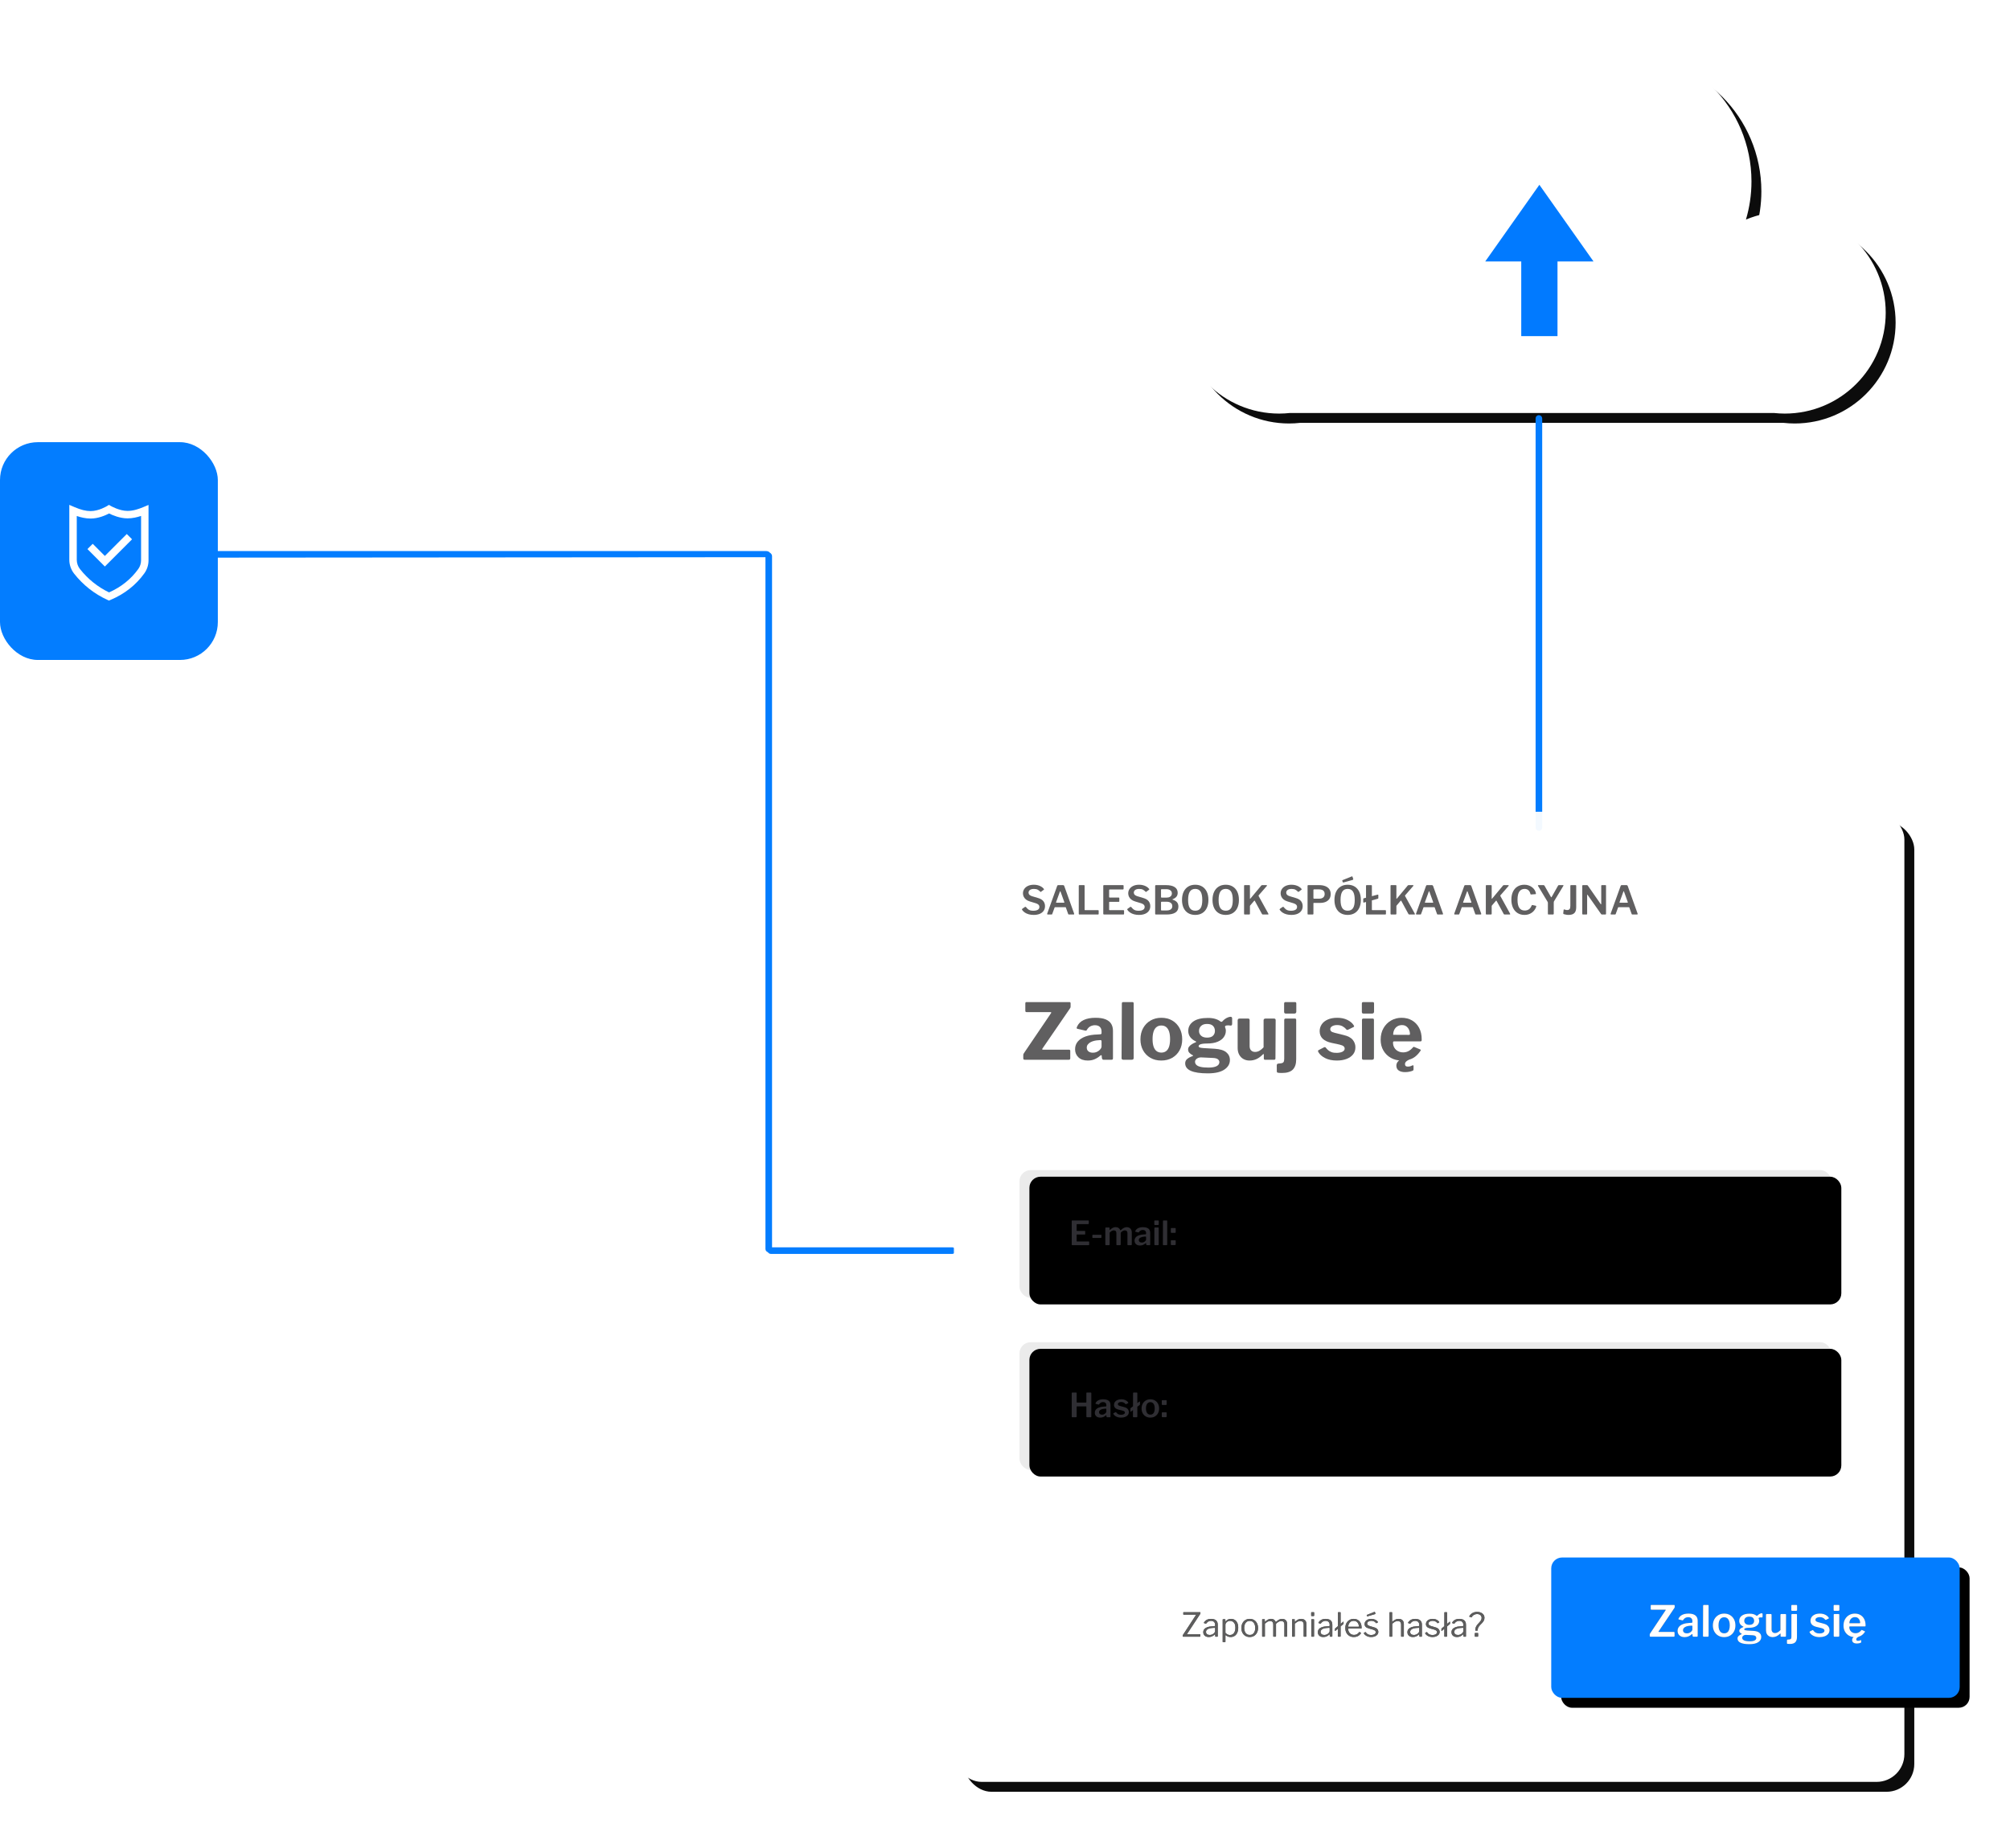 <?xml version="1.0" encoding="UTF-8"?>
<svg xmlns="http://www.w3.org/2000/svg" xmlns:xlink="http://www.w3.org/1999/xlink" width="609px" height="560px" viewBox="0 0 609 560" version="1.1">
  <title>Group 4</title>
  <defs>
    <path d="M133.011,0 C117.763,0 104.483,8.398 97.525,20.819 L97.525,20.819 C92.278,18.35 86.42,16.962 80.236,16.962 L80.236,16.962 C59.91,16.962 43.071,31.879 40.06,51.363 L40.06,51.363 C37.073,50.388 33.889,49.844 30.576,49.844 L30.576,49.844 C13.689,49.844 0,63.536 0,80.424 L0,80.424 C0,97.311 13.689,111 30.576,111 L30.576,111 C31.696,111 32.797,110.931 33.885,110.814 L33.885,110.814 L33.885,110.819 L180.487,110.819 C181.564,110.933 182.658,111 183.766,111 L183.766,111 C200.654,111 214.343,97.311 214.343,80.424 L214.343,80.424 C214.343,63.536 200.654,49.844 183.766,49.844 L183.766,49.844 C179.593,49.844 175.62,50.686 171.996,52.201 L171.996,52.201 C173.078,48.541 173.669,44.668 173.669,40.658 L173.669,40.658 C173.669,18.204 155.465,0 133.011,0 Z" id="path-1"></path>
    <filter x="-11.2%" y="-21.6%" width="125.2%" height="148.6%" id="filter-2">
      <feOffset dx="3" dy="3" in="SourceAlpha" result="shadowOffsetOuter1"></feOffset>
      <feGaussianBlur stdDeviation="8.5" in="shadowOffsetOuter1" result="shadowBlurOuter1"></feGaussianBlur>
      <feColorMatrix values="0 0 0 0 0   0 0 0 0 0   0 0 0 0 0  0 0 0 0.126 0" type="matrix" in="shadowBlurOuter1"></feColorMatrix>
    </filter>
    <path d="M0.5,28.682 L0.5,0 L0.5,28.682 Z" id="path-3"></path>
    <linearGradient x1="50.07%" y1="106.957%" x2="50.07%" y2="-4.443%" id="linearGradient-5">
      <stop stop-color="#F6AAC4" offset="0%"></stop>
      <stop stop-color="#F06D9A" offset="100%"></stop>
    </linearGradient>
    <path d="M1.42108547e-14,23.238 L16.408,0 L1.42108547e-14,23.238 Z" id="path-6"></path>
    <linearGradient x1="50%" y1="205.949%" x2="50%" y2="68.452%" id="linearGradient-8">
      <stop stop-color="#F6AAC4" offset="0%"></stop>
      <stop stop-color="#F06D9A" offset="100%"></stop>
    </linearGradient>
    <rect id="path-9" x="1.13686838e-13" y="0" width="288" height="294" rx="8.413"></rect>
    <filter x="-8.3%" y="-8.2%" width="118.8%" height="118.4%" id="filter-10">
      <feOffset dx="3" dy="3" in="SourceAlpha" result="shadowOffsetOuter1"></feOffset>
      <feGaussianBlur stdDeviation="8.5" in="shadowOffsetOuter1" result="shadowBlurOuter1"></feGaussianBlur>
      <feColorMatrix values="0 0 0 0 0   0 0 0 0 0   0 0 0 0 0  0 0 0 0.126 0" type="matrix" in="shadowBlurOuter1"></feColorMatrix>
    </filter>
    <rect id="path-11" x="19.894" y="108.603" width="246" height="38.698" rx="3.365"></rect>
    <filter x="-1.2%" y="-7.8%" width="102.4%" height="115.5%" id="filter-12">
      <feGaussianBlur stdDeviation="1.5" in="SourceAlpha" result="shadowBlurInner1"></feGaussianBlur>
      <feOffset dx="3" dy="2" in="shadowBlurInner1" result="shadowOffsetInner1"></feOffset>
      <feComposite in="shadowOffsetInner1" in2="SourceAlpha" operator="arithmetic" k2="-1" k3="1" result="shadowInnerInner1"></feComposite>
      <feColorMatrix values="0 0 0 0 0   0 0 0 0 0   0 0 0 0 0  0 0 0 0.209 0" type="matrix" in="shadowInnerInner1"></feColorMatrix>
    </filter>
    <rect id="path-13" x="19.894" y="160.762" width="246" height="38.698" rx="3.365"></rect>
    <filter x="-1.2%" y="-7.8%" width="102.4%" height="115.5%" id="filter-14">
      <feGaussianBlur stdDeviation="1.5" in="SourceAlpha" result="shadowBlurInner1"></feGaussianBlur>
      <feOffset dx="3" dy="2" in="shadowBlurInner1" result="shadowOffsetInner1"></feOffset>
      <feComposite in="shadowOffsetInner1" in2="SourceAlpha" operator="arithmetic" k2="-1" k3="1" result="shadowInnerInner1"></feComposite>
      <feColorMatrix values="0 0 0 0 0   0 0 0 0 0   0 0 0 0 0  0 0 0 0.209 0" type="matrix" in="shadowInnerInner1"></feColorMatrix>
    </filter>
    <rect id="path-15" x="181" y="226" width="123.757" height="42.534" rx="3.287"></rect>
    <filter x="-13.3%" y="-38.8%" width="131.5%" height="191.7%" id="filter-16">
      <feOffset dx="3" dy="3" in="SourceAlpha" result="shadowOffsetOuter1"></feOffset>
      <feGaussianBlur stdDeviation="6" in="shadowOffsetOuter1" result="shadowBlurOuter1"></feGaussianBlur>
      <feColorMatrix values="0 0 0 0 0   0 0 0 0 0   0 0 0 0 0  0 0 0 0.211 0" type="matrix" in="shadowBlurOuter1"></feColorMatrix>
    </filter>
    <path d="M0.233,9.616 C0.147,9.616 0.086,9.601 0.052,9.571 C0.017,9.541 0,9.482 0,9.396 L0,8.981 C0,8.886 0.011,8.813 0.032,8.761 C0.054,8.709 0.108,8.627 0.194,8.515 L4.821,1.581 C4.882,1.477 4.851,1.426 4.73,1.426 L0.492,1.426 C0.415,1.426 0.363,1.41 0.337,1.38 C0.311,1.35 0.298,1.296 0.298,1.218 L0.298,0.181 C0.298,0.06 0.35,-2.84217094e-14 0.454,-2.84217094e-14 L7.387,-2.84217094e-14 C7.499,-2.84217094e-14 7.556,0.06 7.556,0.181 L7.556,0.648 C7.556,0.717 7.545,0.775 7.523,0.823 C7.502,0.87 7.461,0.933 7.4,1.011 L2.67,8.035 C2.635,8.087 2.631,8.124 2.657,8.145 C2.683,8.167 2.722,8.178 2.773,8.178 L7.322,8.178 C7.452,8.178 7.517,8.234 7.517,8.346 L7.517,9.422 C7.517,9.474 7.499,9.519 7.465,9.558 C7.43,9.597 7.374,9.616 7.296,9.616 L0.233,9.616 Z" id="path-17"></path>
    <path d="M12.701,8.903 C12.407,9.163 12.087,9.368 11.742,9.519 C11.396,9.67 11.003,9.746 10.562,9.746 C9.897,9.746 9.376,9.571 9.001,9.221 C8.625,8.871 8.437,8.415 8.437,7.854 C8.437,7.378 8.579,6.966 8.864,6.616 C9.15,6.266 9.564,5.992 10.109,5.793 C10.653,5.594 11.305,5.478 12.066,5.443 L12.714,5.404 C12.765,5.396 12.813,5.378 12.856,5.352 C12.899,5.326 12.921,5.279 12.921,5.21 L12.921,4.912 C12.921,4.532 12.809,4.236 12.584,4.024 C12.359,3.812 12.048,3.706 11.651,3.706 C11.348,3.706 11.065,3.773 10.802,3.907 C10.538,4.041 10.312,4.259 10.122,4.562 C10.096,4.614 10.068,4.648 10.037,4.666 C10.007,4.683 9.953,4.683 9.875,4.666 L8.787,4.393 C8.744,4.376 8.711,4.35 8.69,4.316 C8.668,4.281 8.683,4.212 8.735,4.108 C8.968,3.616 9.338,3.244 9.843,2.994 C10.348,2.743 10.977,2.618 11.729,2.618 C12.394,2.618 12.932,2.709 13.342,2.89 C13.752,3.071 14.053,3.324 14.243,3.648 C14.433,3.972 14.528,4.354 14.528,4.795 L14.528,9.357 C14.528,9.452 14.513,9.519 14.483,9.558 C14.452,9.597 14.394,9.616 14.308,9.616 L13.206,9.616 C13.128,9.616 13.072,9.586 13.038,9.525 C13.003,9.465 12.981,9.392 12.973,9.305 L12.947,8.916 C12.93,8.769 12.847,8.765 12.701,8.903 Z M12.921,6.48 C12.921,6.324 12.856,6.251 12.727,6.26 L12.195,6.298 C11.919,6.316 11.653,6.357 11.398,6.422 C11.143,6.486 10.919,6.573 10.724,6.681 C10.53,6.789 10.374,6.923 10.258,7.083 C10.141,7.242 10.083,7.43 10.083,7.646 C10.083,7.94 10.189,8.173 10.4,8.346 C10.612,8.519 10.899,8.605 11.262,8.605 C11.495,8.605 11.711,8.566 11.91,8.489 C12.109,8.411 12.282,8.312 12.428,8.191 C12.575,8.07 12.694,7.942 12.785,7.808 C12.876,7.674 12.921,7.538 12.921,7.4 L12.921,6.48 Z" id="path-18"></path>
    <path d="M17.833,9.331 C17.833,9.435 17.811,9.508 17.768,9.551 C17.725,9.595 17.647,9.616 17.535,9.616 L16.394,9.616 C16.221,9.616 16.135,9.538 16.135,9.383 L16.174,0.22 C16.174,0.073 16.239,-2.84217094e-14 16.368,-2.84217094e-14 L17.651,-2.84217094e-14 C17.772,-2.84217094e-14 17.833,0.069 17.833,0.207 L17.833,9.331 Z" id="path-19"></path>
    <path d="M22.537,9.746 C21.863,9.746 21.271,9.595 20.762,9.292 C20.252,8.99 19.852,8.573 19.563,8.042 C19.273,7.51 19.129,6.903 19.129,6.221 C19.129,5.504 19.278,4.875 19.576,4.335 C19.874,3.795 20.28,3.374 20.794,3.071 C21.308,2.769 21.893,2.618 22.55,2.618 C23.233,2.618 23.829,2.771 24.338,3.078 C24.848,3.385 25.246,3.808 25.531,4.348 C25.816,4.888 25.958,5.508 25.958,6.208 C25.958,6.899 25.814,7.51 25.524,8.042 C25.235,8.573 24.835,8.99 24.325,9.292 C23.816,9.595 23.22,9.746 22.537,9.746 Z M22.55,8.592 C22.922,8.592 23.233,8.499 23.483,8.314 C23.734,8.128 23.924,7.856 24.053,7.497 C24.183,7.139 24.248,6.7 24.248,6.182 C24.248,5.655 24.181,5.21 24.047,4.847 C23.913,4.484 23.721,4.208 23.47,4.018 C23.22,3.827 22.913,3.732 22.55,3.732 C22.196,3.732 21.889,3.827 21.63,4.018 C21.371,4.208 21.174,4.484 21.04,4.847 C20.906,5.21 20.839,5.655 20.839,6.182 C20.839,6.7 20.906,7.139 21.04,7.497 C21.174,7.856 21.371,8.128 21.63,8.314 C21.889,8.499 22.196,8.592 22.55,8.592 Z" id="path-20"></path>
    <path d="M33.929,2.514 C34.006,2.514 34.069,2.534 34.117,2.573 C34.164,2.611 34.188,2.678 34.188,2.773 L34.188,3.499 C34.188,3.611 34.164,3.689 34.117,3.732 C34.069,3.776 33.998,3.793 33.903,3.784 C33.782,3.767 33.667,3.76 33.559,3.765 C33.451,3.769 33.354,3.784 33.268,3.81 C33.043,3.862 32.957,3.961 33.009,4.108 C33.034,4.186 33.067,4.281 33.106,4.393 C33.145,4.506 33.164,4.64 33.164,4.795 C33.164,5.184 33.054,5.538 32.834,5.858 C32.613,6.177 32.278,6.432 31.829,6.622 C31.38,6.813 30.818,6.908 30.144,6.908 C29.764,6.908 29.464,6.929 29.244,6.972 C29.023,7.016 28.866,7.074 28.771,7.147 C28.676,7.221 28.628,7.301 28.628,7.387 C28.628,7.508 28.704,7.592 28.855,7.64 C29.006,7.687 29.242,7.724 29.561,7.75 L31.35,7.854 C32.196,7.897 32.814,8.085 33.203,8.417 C33.592,8.75 33.786,9.18 33.786,9.707 C33.786,10.355 33.482,10.88 32.872,11.281 C32.263,11.683 31.38,11.884 30.222,11.884 C29.021,11.884 28.116,11.739 27.507,11.45 C26.898,11.161 26.593,10.731 26.593,10.16 C26.593,9.858 26.706,9.603 26.93,9.396 C27.155,9.188 27.453,9.007 27.825,8.852 C27.937,8.808 27.937,8.761 27.825,8.709 C27.626,8.614 27.46,8.495 27.326,8.353 C27.192,8.21 27.125,8.035 27.125,7.828 C27.125,7.664 27.177,7.515 27.28,7.381 C27.384,7.247 27.524,7.124 27.702,7.011 C27.879,6.899 28.08,6.8 28.304,6.713 C28.347,6.696 28.375,6.672 28.388,6.642 C28.401,6.612 28.378,6.584 28.317,6.558 C27.928,6.368 27.63,6.128 27.423,5.838 C27.216,5.549 27.112,5.206 27.112,4.808 C27.112,4.151 27.382,3.627 27.922,3.233 C28.462,2.84 29.246,2.644 30.274,2.644 C30.741,2.644 31.14,2.696 31.473,2.799 C31.805,2.903 32.08,3.046 32.296,3.227 C32.356,3.27 32.417,3.29 32.477,3.285 C32.538,3.281 32.59,3.257 32.633,3.214 C32.736,3.093 32.862,2.979 33.009,2.871 C33.155,2.763 33.311,2.676 33.475,2.611 C33.639,2.547 33.79,2.514 33.929,2.514 Z M30.131,6.026 C30.641,6.026 31.017,5.914 31.259,5.689 C31.501,5.465 31.622,5.175 31.622,4.821 C31.622,4.432 31.501,4.121 31.259,3.888 C31.017,3.655 30.641,3.538 30.131,3.538 C29.656,3.538 29.289,3.655 29.03,3.888 C28.771,4.121 28.641,4.432 28.641,4.821 C28.641,5.175 28.771,5.465 29.03,5.689 C29.289,5.914 29.656,6.026 30.131,6.026 Z M29.108,9.072 C28.944,9.063 28.777,9.096 28.609,9.169 C28.44,9.242 28.298,9.346 28.181,9.48 C28.064,9.614 28.006,9.767 28.006,9.94 C28.006,10.165 28.086,10.359 28.246,10.523 C28.406,10.687 28.658,10.811 29.004,10.893 C29.35,10.975 29.799,11.016 30.352,11.016 C30.983,11.016 31.462,10.927 31.79,10.75 C32.119,10.573 32.283,10.316 32.283,9.979 C32.283,9.754 32.194,9.569 32.017,9.422 C31.84,9.275 31.557,9.193 31.168,9.176 L29.108,9.072 Z" id="path-21"></path>
    <path d="M37.959,8.515 C38.262,8.515 38.549,8.432 38.821,8.268 C39.093,8.104 39.355,7.888 39.605,7.62 L39.605,3.007 C39.605,2.834 39.704,2.747 39.903,2.747 L41.07,2.747 C41.225,2.747 41.303,2.83 41.303,2.994 L41.277,9.409 C41.277,9.547 41.216,9.616 41.095,9.616 L39.825,9.616 C39.704,9.616 39.644,9.551 39.644,9.422 L39.644,8.735 C39.644,8.692 39.633,8.664 39.612,8.651 C39.59,8.638 39.558,8.653 39.514,8.696 C39.108,9.076 38.724,9.346 38.361,9.506 C37.998,9.666 37.622,9.746 37.233,9.746 C36.845,9.746 36.499,9.664 36.197,9.5 C35.894,9.335 35.657,9.098 35.484,8.787 C35.311,8.476 35.225,8.113 35.225,7.698 L35.225,3.02 C35.225,2.838 35.315,2.747 35.497,2.747 L36.689,2.747 C36.836,2.747 36.909,2.83 36.909,2.994 L36.909,7.413 C36.909,7.741 37.002,8.007 37.188,8.21 C37.374,8.413 37.631,8.515 37.959,8.515 Z" id="path-22"></path>
    <path d="M44.608,9.694 C44.608,10.402 44.441,10.934 44.109,11.288 C43.776,11.642 43.221,11.819 42.443,11.819 C42.072,11.819 41.834,11.806 41.73,11.78 C41.627,11.755 41.575,11.69 41.575,11.586 L41.575,10.718 C41.575,10.675 41.59,10.629 41.62,10.582 C41.651,10.534 41.696,10.506 41.756,10.497 L42.34,10.446 C42.538,10.428 42.685,10.361 42.78,10.245 C42.875,10.128 42.923,9.919 42.923,9.616 L42.923,2.968 C42.923,2.821 42.992,2.747 43.13,2.747 L44.439,2.747 C44.551,2.747 44.608,2.817 44.608,2.955 L44.608,9.694 Z M44.646,1.477 C44.646,1.676 44.543,1.775 44.335,1.775 L43.156,1.775 C42.983,1.775 42.897,1.689 42.897,1.516 L42.897,0.246 C42.897,0.082 42.97,-2.84217094e-14 43.117,-2.84217094e-14 L44.439,-2.84217094e-14 C44.577,-2.84217094e-14 44.646,0.073 44.646,0.22 L44.646,1.477 Z" id="path-23"></path>
    <path d="M53.148,4.445 C52.984,4.229 52.768,4.048 52.5,3.901 C52.232,3.754 51.904,3.681 51.515,3.681 C51.144,3.681 50.833,3.754 50.582,3.901 C50.331,4.048 50.206,4.255 50.206,4.523 C50.206,4.653 50.258,4.778 50.362,4.899 C50.465,5.02 50.694,5.128 51.049,5.223 L52.591,5.638 C53.265,5.802 53.746,6.059 54.036,6.409 C54.325,6.759 54.47,7.154 54.47,7.594 C54.47,8.044 54.343,8.428 54.088,8.748 C53.833,9.068 53.479,9.314 53.025,9.487 C52.571,9.659 52.055,9.746 51.476,9.746 C50.733,9.746 50.098,9.61 49.571,9.338 C49.044,9.065 48.673,8.726 48.457,8.32 C48.431,8.268 48.418,8.219 48.418,8.171 C48.418,8.124 48.439,8.083 48.483,8.048 L49.247,7.659 C49.316,7.616 49.372,7.599 49.416,7.607 C49.459,7.616 49.493,7.638 49.519,7.672 C49.649,7.854 49.798,8.018 49.966,8.165 C50.135,8.312 50.342,8.428 50.588,8.515 C50.835,8.601 51.135,8.64 51.489,8.631 C51.757,8.631 52.001,8.597 52.221,8.528 C52.442,8.458 52.617,8.361 52.746,8.236 C52.876,8.111 52.941,7.957 52.941,7.776 C52.941,7.603 52.867,7.452 52.72,7.322 C52.573,7.193 52.31,7.08 51.93,6.985 L50.608,6.674 C49.951,6.519 49.47,6.285 49.163,5.974 C48.856,5.663 48.703,5.275 48.703,4.808 C48.703,4.376 48.817,3.996 49.046,3.668 C49.275,3.339 49.601,3.082 50.025,2.897 C50.448,2.711 50.949,2.618 51.528,2.618 C52.167,2.618 52.72,2.735 53.187,2.968 C53.653,3.201 53.995,3.49 54.211,3.836 C54.245,3.879 54.269,3.927 54.282,3.979 C54.295,4.03 54.271,4.074 54.211,4.108 L53.407,4.51 C53.355,4.536 53.308,4.542 53.265,4.529 C53.221,4.516 53.183,4.488 53.148,4.445 Z" id="path-24"></path>
    <path d="M57.425,9.331 C57.425,9.435 57.401,9.508 57.353,9.551 C57.306,9.595 57.226,9.616 57.114,9.616 L55.986,9.616 C55.891,9.616 55.826,9.597 55.792,9.558 C55.757,9.519 55.74,9.461 55.74,9.383 L55.74,2.968 C55.74,2.821 55.805,2.747 55.934,2.747 L57.243,2.747 C57.364,2.747 57.425,2.817 57.425,2.955 L57.425,9.331 Z M57.451,1.477 C57.451,1.676 57.347,1.775 57.14,1.775 L55.96,1.775 C55.865,1.775 55.8,1.754 55.766,1.711 C55.731,1.667 55.714,1.603 55.714,1.516 L55.714,0.246 C55.714,0.082 55.783,-2.84217094e-14 55.921,-2.84217094e-14 L57.256,-2.84217094e-14 C57.386,-2.84217094e-14 57.451,0.073 57.451,0.22 L57.451,1.477 Z" id="path-25"></path>
    <path d="M60.457,6.713 C60.457,7.067 60.539,7.385 60.704,7.666 C60.868,7.947 61.095,8.167 61.384,8.327 C61.673,8.486 61.991,8.566 62.337,8.566 C62.691,8.566 63.013,8.493 63.302,8.346 C63.591,8.199 63.866,7.962 64.125,7.633 C64.16,7.59 64.19,7.566 64.216,7.562 C64.242,7.558 64.285,7.573 64.345,7.607 L65.136,7.957 C65.248,8.009 65.261,8.087 65.175,8.191 C64.916,8.571 64.637,8.875 64.339,9.104 C64.041,9.333 63.712,9.497 63.354,9.597 C62.995,9.696 62.591,9.746 62.142,9.746 C61.485,9.746 60.898,9.599 60.38,9.305 C59.861,9.011 59.453,8.603 59.155,8.08 C58.857,7.558 58.708,6.955 58.708,6.273 C58.708,5.521 58.861,4.873 59.168,4.329 C59.475,3.784 59.887,3.363 60.406,3.065 C60.924,2.767 61.494,2.618 62.116,2.618 C62.773,2.618 63.345,2.76 63.833,3.046 C64.322,3.331 64.704,3.739 64.98,4.27 C65.257,4.802 65.395,5.447 65.395,6.208 C65.395,6.294 65.389,6.363 65.376,6.415 C65.363,6.467 65.3,6.497 65.188,6.506 L60.6,6.506 C60.548,6.506 60.511,6.523 60.49,6.558 C60.468,6.592 60.457,6.644 60.457,6.713 Z M63.529,5.547 C63.615,5.547 63.674,5.536 63.704,5.514 C63.734,5.493 63.749,5.443 63.749,5.365 C63.749,5.098 63.689,4.834 63.568,4.575 C63.447,4.316 63.27,4.102 63.036,3.933 C62.803,3.765 62.518,3.681 62.181,3.681 C61.835,3.681 61.533,3.765 61.274,3.933 C61.015,4.102 60.818,4.326 60.684,4.607 C60.55,4.888 60.483,5.201 60.483,5.547 L63.529,5.547 Z M61.313,10.601 C61.313,10.351 61.403,10.122 61.585,9.914 C61.766,9.707 62.116,9.521 62.635,9.357 L63.814,9.409 C63.356,9.582 63.034,9.744 62.848,9.895 C62.663,10.046 62.57,10.217 62.57,10.407 C62.57,10.562 62.613,10.677 62.699,10.75 C62.786,10.824 62.92,10.86 63.101,10.86 C63.274,10.86 63.425,10.841 63.555,10.802 C63.684,10.763 63.792,10.722 63.879,10.679 C64,10.618 64.06,10.649 64.06,10.77 L64.06,11.262 C64.06,11.34 64.026,11.4 63.956,11.443 C63.853,11.495 63.689,11.547 63.464,11.599 C63.239,11.651 62.993,11.677 62.725,11.677 C62.276,11.677 61.928,11.584 61.682,11.398 C61.436,11.212 61.313,10.947 61.313,10.601 Z" id="path-26"></path>
    <path d="M0.129,7.538 C0.083,7.538 0.049,7.53 0.03,7.514 C0.01,7.497 0,7.466 0,7.419 L0,7.186 C0,7.133 0.007,7.091 0.02,7.06 C0.034,7.029 0.063,6.984 0.108,6.923 L4,0.957 C4.038,0.894 4.02,0.862 3.947,0.862 L0.274,0.862 C0.231,0.862 0.202,0.853 0.186,0.836 C0.171,0.819 0.163,0.788 0.163,0.745 L0.163,0.219 C0.163,0.152 0.194,0.118 0.256,0.118 L5.256,0.118 C5.32,0.118 5.352,0.151 5.352,0.217 L5.352,0.48 C5.352,0.52 5.345,0.552 5.331,0.576 C5.318,0.6 5.297,0.635 5.269,0.68 L1.315,6.695 C1.296,6.729 1.293,6.754 1.304,6.769 C1.316,6.784 1.335,6.792 1.363,6.792 L5.231,6.792 C5.301,6.792 5.335,6.821 5.335,6.88 L5.335,7.427 C5.335,7.458 5.327,7.484 5.309,7.506 C5.292,7.527 5.262,7.538 5.219,7.538 L0.129,7.538 Z" id="path-27"></path>
    <path d="M9.662,6.901 C9.414,7.139 9.146,7.322 8.856,7.448 C8.566,7.575 8.243,7.638 7.886,7.638 C7.366,7.638 6.958,7.505 6.66,7.24 C6.362,6.974 6.213,6.623 6.213,6.185 C6.213,5.831 6.314,5.526 6.516,5.271 C6.717,5.017 7.014,4.815 7.407,4.666 C7.799,4.517 8.28,4.426 8.848,4.392 L9.629,4.327 C9.675,4.322 9.714,4.309 9.745,4.287 C9.777,4.266 9.793,4.23 9.793,4.18 L9.793,3.908 C9.793,3.548 9.682,3.263 9.46,3.054 C9.237,2.845 8.934,2.741 8.551,2.741 C8.261,2.741 7.997,2.806 7.758,2.937 C7.52,3.068 7.306,3.268 7.118,3.537 C7.096,3.571 7.077,3.593 7.059,3.602 C7.041,3.612 7.012,3.61 6.971,3.596 L6.437,3.416 C6.415,3.403 6.399,3.386 6.39,3.367 C6.381,3.347 6.391,3.31 6.418,3.256 C6.615,2.911 6.895,2.639 7.259,2.439 C7.624,2.238 8.067,2.138 8.59,2.138 C9.036,2.138 9.408,2.207 9.706,2.345 C10.005,2.482 10.229,2.679 10.38,2.935 C10.53,3.192 10.606,3.495 10.606,3.846 L10.606,7.391 C10.606,7.448 10.596,7.486 10.575,7.507 C10.555,7.528 10.52,7.538 10.47,7.538 L9.963,7.538 C9.92,7.538 9.887,7.524 9.865,7.495 C9.843,7.466 9.83,7.427 9.826,7.377 L9.809,6.915 C9.793,6.821 9.745,6.816 9.662,6.901 Z M9.793,4.994 C9.793,4.883 9.746,4.833 9.65,4.843 L8.994,4.893 C8.687,4.913 8.413,4.953 8.172,5.015 C7.931,5.076 7.727,5.156 7.562,5.256 C7.397,5.356 7.27,5.475 7.183,5.613 C7.095,5.752 7.051,5.911 7.051,6.089 C7.051,6.379 7.153,6.606 7.357,6.77 C7.561,6.934 7.835,7.016 8.179,7.016 C8.395,7.016 8.601,6.978 8.797,6.902 C8.994,6.826 9.167,6.728 9.317,6.609 C9.469,6.483 9.586,6.353 9.669,6.219 C9.752,6.085 9.793,5.955 9.793,5.828 L9.793,4.994 Z" id="path-28"></path>
    <path d="M12.776,2.238 C12.872,2.238 12.92,2.287 12.92,2.384 L12.92,2.811 C12.92,2.861 12.932,2.888 12.956,2.893 C12.979,2.898 13.01,2.882 13.049,2.846 C13.124,2.769 13.225,2.676 13.351,2.566 C13.477,2.456 13.642,2.358 13.846,2.27 C14.051,2.182 14.307,2.138 14.615,2.138 C15.027,2.138 15.398,2.237 15.728,2.433 C16.057,2.63 16.32,2.925 16.515,3.317 C16.71,3.71 16.807,4.208 16.807,4.81 C16.807,5.406 16.711,5.915 16.518,6.336 C16.325,6.757 16.057,7.079 15.714,7.303 C15.371,7.526 14.969,7.638 14.509,7.638 C14.2,7.638 13.928,7.59 13.692,7.493 C13.457,7.397 13.256,7.277 13.091,7.135 C13.031,7.081 12.989,7.06 12.966,7.07 C12.943,7.081 12.932,7.124 12.932,7.2 L12.932,9.061 C12.932,9.146 12.894,9.188 12.817,9.188 L12.202,9.188 C12.129,9.188 12.092,9.146 12.092,9.062 L12.092,2.397 C12.092,2.339 12.103,2.298 12.125,2.274 C12.147,2.25 12.19,2.238 12.253,2.238 L12.776,2.238 Z M12.932,6.369 C13.135,6.571 13.344,6.732 13.56,6.851 C13.777,6.97 14.018,7.03 14.284,7.03 C14.611,7.03 14.898,6.947 15.146,6.781 C15.394,6.615 15.589,6.369 15.733,6.041 C15.876,5.714 15.947,5.307 15.947,4.823 C15.947,4.33 15.874,3.931 15.727,3.627 C15.58,3.323 15.385,3.1 15.141,2.958 C14.898,2.817 14.632,2.746 14.342,2.746 C14.066,2.746 13.821,2.806 13.608,2.927 C13.395,3.047 13.229,3.195 13.11,3.373 C12.991,3.551 12.932,3.727 12.932,3.901 L12.932,6.369 Z" id="path-29"></path>
    <path d="M20.284,7.638 C19.781,7.638 19.339,7.523 18.958,7.292 C18.578,7.061 18.283,6.74 18.073,6.33 C17.863,5.92 17.757,5.45 17.757,4.918 C17.757,4.368 17.865,3.884 18.08,3.468 C18.296,3.051 18.594,2.725 18.975,2.49 C19.357,2.256 19.796,2.138 20.294,2.138 C20.801,2.138 21.242,2.256 21.617,2.491 C21.993,2.726 22.287,3.052 22.498,3.469 C22.71,3.885 22.815,4.364 22.815,4.904 C22.815,5.44 22.709,5.913 22.497,6.323 C22.284,6.733 21.988,7.055 21.61,7.288 C21.231,7.522 20.789,7.638 20.284,7.638 Z M20.301,7.011 C20.65,7.011 20.948,6.925 21.194,6.754 C21.44,6.583 21.629,6.339 21.759,6.023 C21.89,5.706 21.955,5.329 21.955,4.893 C21.955,4.452 21.889,4.073 21.756,3.754 C21.623,3.434 21.432,3.188 21.183,3.015 C20.935,2.841 20.638,2.755 20.294,2.755 C19.951,2.755 19.654,2.841 19.402,3.015 C19.15,3.188 18.956,3.434 18.821,3.754 C18.685,4.073 18.617,4.452 18.617,4.893 C18.617,5.326 18.685,5.702 18.821,6.02 C18.956,6.339 19.15,6.583 19.402,6.754 C19.654,6.925 19.954,7.011 20.301,7.011 Z" id="path-30"></path>
    <path d="M24.188,7.538 C24.097,7.538 24.052,7.493 24.052,7.404 L24.052,2.367 C24.052,2.281 24.089,2.238 24.162,2.238 L24.754,2.238 C24.826,2.238 24.862,2.276 24.862,2.351 L24.862,2.924 C24.862,2.96 24.87,2.981 24.886,2.99 C24.902,2.998 24.925,2.988 24.955,2.957 C25.17,2.785 25.369,2.637 25.552,2.515 C25.736,2.392 25.923,2.298 26.114,2.233 C26.305,2.168 26.51,2.135 26.73,2.135 C27.126,2.135 27.442,2.225 27.677,2.406 C27.913,2.586 28.07,2.792 28.15,3.023 C28.163,3.05 28.183,3.059 28.21,3.051 C28.238,3.043 28.265,3.025 28.291,2.998 C28.5,2.82 28.7,2.667 28.891,2.539 C29.082,2.411 29.276,2.313 29.475,2.243 C29.673,2.173 29.882,2.138 30.101,2.138 C30.588,2.138 30.964,2.277 31.229,2.555 C31.494,2.833 31.627,3.202 31.627,3.663 L31.627,7.383 C31.627,7.487 31.576,7.538 31.476,7.538 L30.915,7.538 C30.872,7.538 30.84,7.527 30.818,7.505 C30.797,7.483 30.786,7.449 30.786,7.404 L30.786,3.84 C30.786,3.512 30.709,3.257 30.554,3.075 C30.4,2.893 30.156,2.801 29.824,2.801 C29.628,2.801 29.441,2.838 29.264,2.911 C29.086,2.984 28.926,3.073 28.784,3.178 C28.641,3.283 28.514,3.384 28.403,3.481 C28.35,3.528 28.313,3.572 28.291,3.613 C28.269,3.654 28.258,3.707 28.258,3.773 L28.258,7.383 C28.258,7.487 28.209,7.538 28.11,7.538 L27.549,7.538 C27.508,7.538 27.476,7.527 27.454,7.505 C27.432,7.483 27.42,7.449 27.42,7.404 L27.42,3.84 C27.42,3.512 27.344,3.257 27.19,3.075 C27.036,2.893 26.792,2.801 26.458,2.801 C26.176,2.801 25.92,2.868 25.689,3.001 C25.459,3.134 25.193,3.336 24.892,3.606 L24.892,7.393 C24.892,7.49 24.84,7.538 24.736,7.538 L24.188,7.538 Z" id="path-31"></path>
    <path d="M33.244,7.538 C33.153,7.538 33.107,7.493 33.107,7.404 L33.107,2.367 C33.107,2.281 33.144,2.238 33.217,2.238 L33.812,2.238 C33.884,2.238 33.92,2.276 33.92,2.351 L33.92,2.924 C33.92,2.96 33.928,2.981 33.944,2.99 C33.96,2.998 33.983,2.988 34.014,2.957 C34.236,2.785 34.442,2.637 34.633,2.515 C34.824,2.392 35.018,2.299 35.215,2.235 C35.412,2.17 35.626,2.138 35.857,2.138 C36.372,2.138 36.769,2.278 37.047,2.556 C37.325,2.835 37.464,3.2 37.464,3.649 L37.464,7.383 C37.464,7.487 37.414,7.538 37.316,7.538 L36.752,7.538 C36.709,7.538 36.677,7.527 36.655,7.505 C36.634,7.483 36.623,7.449 36.623,7.404 L36.623,3.84 C36.623,3.512 36.54,3.257 36.373,3.075 C36.207,2.893 35.944,2.801 35.586,2.801 C35.389,2.801 35.206,2.832 35.036,2.893 C34.867,2.954 34.695,3.042 34.523,3.159 C34.351,3.276 34.159,3.425 33.947,3.606 L33.947,7.393 C33.947,7.49 33.895,7.538 33.791,7.538 L33.244,7.538 Z" id="path-32"></path>
    <path d="M39.784,7.371 C39.784,7.435 39.772,7.478 39.748,7.502 C39.723,7.526 39.676,7.538 39.606,7.538 L39.095,7.538 C39.034,7.538 38.993,7.528 38.974,7.507 C38.954,7.486 38.944,7.45 38.944,7.397 L38.944,2.374 C38.944,2.283 38.983,2.238 39.061,2.238 L39.669,2.238 C39.746,2.238 39.784,2.281 39.784,2.366 L39.784,7.371 Z M39.82,1.095 C39.82,1.225 39.761,1.291 39.643,1.291 L39.059,1.291 C38.998,1.291 38.957,1.275 38.937,1.244 C38.918,1.213 38.908,1.171 38.908,1.118 L38.908,0.276 C38.908,0.171 38.954,0.118 39.047,0.118 L39.684,0.118 C39.775,0.118 39.82,0.169 39.82,0.27 L39.82,1.095 Z" id="path-33"></path>
    <path d="M44.375,6.901 C44.128,7.139 43.859,7.322 43.569,7.448 C43.279,7.575 42.956,7.638 42.599,7.638 C42.08,7.638 41.671,7.505 41.373,7.24 C41.075,6.974 40.927,6.623 40.927,6.185 C40.927,5.831 41.027,5.526 41.229,5.271 C41.431,5.017 41.728,4.815 42.12,4.666 C42.512,4.517 42.993,4.426 43.562,4.392 L44.342,4.327 C44.388,4.322 44.427,4.309 44.459,4.287 C44.491,4.266 44.507,4.23 44.507,4.18 L44.507,3.908 C44.507,3.548 44.395,3.263 44.173,3.054 C43.951,2.845 43.648,2.741 43.264,2.741 C42.974,2.741 42.71,2.806 42.472,2.937 C42.233,3.068 42.02,3.268 41.832,3.537 C41.81,3.571 41.79,3.593 41.772,3.602 C41.754,3.612 41.725,3.61 41.685,3.596 L41.151,3.416 C41.128,3.403 41.112,3.386 41.104,3.367 C41.095,3.347 41.104,3.31 41.131,3.256 C41.328,2.911 41.609,2.639 41.973,2.439 C42.337,2.238 42.78,2.138 43.303,2.138 C43.749,2.138 44.121,2.207 44.42,2.345 C44.718,2.482 44.943,2.679 45.093,2.935 C45.244,3.192 45.319,3.495 45.319,3.846 L45.319,7.391 C45.319,7.448 45.309,7.486 45.289,7.507 C45.268,7.528 45.233,7.538 45.183,7.538 L44.676,7.538 C44.633,7.538 44.6,7.524 44.578,7.495 C44.556,7.466 44.543,7.427 44.539,7.377 L44.522,6.915 C44.507,6.821 44.458,6.816 44.375,6.901 Z M44.507,4.994 C44.507,4.883 44.459,4.833 44.364,4.843 L43.707,4.893 C43.4,4.913 43.126,4.953 42.885,5.015 C42.644,5.076 42.441,5.156 42.275,5.256 C42.11,5.356 41.983,5.475 41.896,5.613 C41.808,5.752 41.764,5.911 41.764,6.089 C41.764,6.379 41.866,6.606 42.07,6.77 C42.274,6.934 42.548,7.016 42.893,7.016 C43.108,7.016 43.314,6.978 43.51,6.902 C43.707,6.826 43.88,6.728 44.03,6.609 C44.182,6.483 44.299,6.353 44.382,6.219 C44.465,6.085 44.507,5.955 44.507,5.828 L44.507,4.994 Z" id="path-34"></path>
    <path d="M48.719,3.577 C48.719,3.636 48.686,3.693 48.62,3.747 L46.232,5.778 C46.185,5.811 46.153,5.82 46.136,5.807 C46.118,5.794 46.109,5.765 46.109,5.722 L46.109,5.182 C46.109,5.119 46.139,5.064 46.198,5.016 L48.602,3.009 C48.68,2.951 48.719,2.964 48.719,3.049 L48.719,3.577 Z M47.831,7.371 C47.831,7.435 47.818,7.478 47.794,7.502 C47.77,7.526 47.723,7.538 47.653,7.538 L47.139,7.538 C47.036,7.538 46.985,7.491 46.985,7.397 L46.999,0.254 C46.999,0.163 47.038,0.118 47.116,0.118 L47.716,0.118 C47.792,0.118 47.831,0.162 47.831,0.248 L47.831,7.371 Z" id="path-35"></path>
    <path d="M50.123,5.215 C50.123,5.541 50.201,5.839 50.356,6.11 C50.511,6.381 50.72,6.597 50.983,6.758 C51.246,6.919 51.54,7 51.864,7 C52.201,7 52.499,6.931 52.758,6.793 C53.016,6.655 53.241,6.448 53.432,6.171 C53.454,6.14 53.474,6.122 53.493,6.119 C53.511,6.116 53.537,6.123 53.57,6.14 L53.987,6.35 C54.049,6.382 54.055,6.429 54.005,6.489 C53.828,6.754 53.631,6.972 53.414,7.142 C53.197,7.312 52.955,7.437 52.686,7.517 C52.418,7.598 52.119,7.638 51.789,7.638 C51.295,7.638 50.857,7.525 50.476,7.298 C50.095,7.072 49.796,6.755 49.579,6.347 C49.361,5.94 49.252,5.472 49.252,4.942 C49.252,4.361 49.363,3.862 49.586,3.445 C49.809,3.028 50.112,2.706 50.494,2.479 C50.876,2.252 51.304,2.138 51.778,2.138 C52.266,2.138 52.689,2.245 53.048,2.46 C53.406,2.675 53.686,2.984 53.886,3.388 C54.086,3.792 54.187,4.28 54.187,4.853 C54.187,4.906 54.182,4.954 54.172,4.998 C54.163,5.042 54.12,5.065 54.043,5.067 L50.208,5.067 C50.181,5.067 50.16,5.081 50.145,5.111 C50.13,5.14 50.123,5.174 50.123,5.215 Z M53.178,4.523 C53.25,4.523 53.296,4.513 53.317,4.494 C53.338,4.475 53.348,4.438 53.348,4.383 C53.348,4.093 53.286,3.823 53.163,3.572 C53.039,3.322 52.861,3.12 52.631,2.966 C52.4,2.812 52.122,2.736 51.796,2.736 C51.44,2.736 51.138,2.822 50.889,2.994 C50.64,3.166 50.453,3.388 50.327,3.662 C50.201,3.935 50.139,4.221 50.139,4.52 L53.178,4.523 Z" id="path-36"></path>
    <path d="M58.544,3.408 C58.411,3.208 58.224,3.045 57.984,2.918 C57.744,2.792 57.457,2.728 57.124,2.728 C56.764,2.728 56.466,2.805 56.229,2.958 C55.992,3.112 55.874,3.318 55.874,3.578 C55.874,3.718 55.927,3.85 56.034,3.973 C56.141,4.097 56.357,4.212 56.684,4.318 L57.954,4.698 C58.414,4.825 58.746,5.008 58.949,5.248 C59.152,5.488 59.254,5.765 59.254,6.078 C59.254,6.392 59.161,6.665 58.974,6.898 C58.787,7.132 58.531,7.313 58.204,7.443 C57.877,7.573 57.507,7.638 57.094,7.638 C56.567,7.638 56.107,7.533 55.714,7.323 C55.321,7.113 55.041,6.852 54.874,6.538 C54.854,6.505 54.844,6.475 54.844,6.448 C54.844,6.422 54.861,6.398 54.894,6.378 L55.284,6.158 C55.317,6.138 55.347,6.13 55.374,6.133 C55.401,6.137 55.421,6.148 55.434,6.168 C55.547,6.342 55.679,6.492 55.829,6.618 C55.979,6.745 56.159,6.845 56.369,6.918 C56.579,6.992 56.824,7.028 57.104,7.028 C57.357,7.022 57.587,6.985 57.794,6.918 C58.001,6.852 58.164,6.753 58.284,6.623 C58.404,6.493 58.464,6.342 58.464,6.168 C58.464,5.988 58.391,5.833 58.244,5.703 C58.097,5.573 57.844,5.458 57.484,5.358 L56.454,5.068 C55.954,4.935 55.602,4.755 55.399,4.528 C55.196,4.302 55.091,4.035 55.084,3.728 C55.084,3.408 55.171,3.13 55.344,2.893 C55.517,2.657 55.759,2.472 56.069,2.338 C56.379,2.205 56.734,2.138 57.134,2.138 C57.581,2.138 57.979,2.223 58.329,2.393 C58.679,2.563 58.944,2.788 59.124,3.068 C59.144,3.095 59.154,3.12 59.154,3.143 C59.154,3.167 59.141,3.188 59.114,3.208 L58.694,3.438 C58.667,3.452 58.642,3.457 58.619,3.453 C58.596,3.45 58.571,3.435 58.544,3.408 Z M58.374,0.508 C58.401,0.595 58.364,0.655 58.264,0.688 L55.984,1.378 C55.937,1.385 55.902,1.383 55.879,1.373 C55.856,1.363 55.837,1.338 55.824,1.298 L55.744,1.078 C55.717,1.005 55.731,0.958 55.784,0.938 L58.104,0.008 C58.164,-0.012 58.204,0.005 58.224,0.058 L58.374,0.508 Z" id="path-37"></path>
    <path d="M62.771,7.538 C62.68,7.538 62.634,7.493 62.634,7.404 L62.634,0.247 C62.634,0.161 62.671,0.118 62.745,0.118 L63.337,0.118 C63.409,0.118 63.444,0.157 63.444,0.234 L63.444,2.905 C63.444,2.94 63.452,2.962 63.469,2.969 C63.485,2.977 63.508,2.966 63.538,2.938 C63.775,2.756 63.99,2.606 64.184,2.488 C64.377,2.371 64.57,2.283 64.763,2.225 C64.956,2.167 65.163,2.138 65.385,2.138 C65.907,2.138 66.305,2.276 66.578,2.552 C66.851,2.828 66.988,3.197 66.988,3.658 L66.988,7.383 C66.988,7.487 66.939,7.538 66.84,7.538 L66.277,7.538 C66.233,7.538 66.201,7.527 66.18,7.505 C66.159,7.483 66.148,7.449 66.148,7.404 L66.148,3.84 C66.148,3.512 66.065,3.257 65.899,3.075 C65.734,2.893 65.472,2.801 65.113,2.801 C64.917,2.801 64.733,2.832 64.564,2.893 C64.394,2.954 64.223,3.042 64.05,3.159 C63.878,3.276 63.686,3.425 63.474,3.606 L63.474,7.393 C63.474,7.49 63.422,7.538 63.318,7.538 L62.771,7.538 Z" id="path-38"></path>
    <path d="M71.518,6.901 C71.27,7.139 71.001,7.322 70.711,7.448 C70.422,7.575 70.098,7.638 69.741,7.638 C69.222,7.638 68.813,7.505 68.516,7.24 C68.218,6.974 68.069,6.623 68.069,6.185 C68.069,5.831 68.17,5.526 68.371,5.271 C68.573,5.017 68.87,4.815 69.262,4.666 C69.655,4.517 70.135,4.426 70.704,4.392 L71.484,4.327 C71.53,4.322 71.569,4.309 71.601,4.287 C71.633,4.266 71.649,4.23 71.649,4.18 L71.649,3.908 C71.649,3.548 71.538,3.263 71.315,3.054 C71.093,2.845 70.79,2.741 70.406,2.741 C70.117,2.741 69.852,2.806 69.614,2.937 C69.375,3.068 69.162,3.268 68.974,3.537 C68.952,3.571 68.932,3.593 68.914,3.602 C68.896,3.612 68.867,3.61 68.827,3.596 L68.293,3.416 C68.27,3.403 68.255,3.386 68.246,3.367 C68.237,3.347 68.246,3.31 68.274,3.256 C68.47,2.911 68.751,2.639 69.115,2.439 C69.479,2.238 69.923,2.138 70.446,2.138 C70.892,2.138 71.264,2.207 71.562,2.345 C71.86,2.482 72.085,2.679 72.235,2.935 C72.386,3.192 72.461,3.495 72.461,3.846 L72.461,7.391 C72.461,7.448 72.451,7.486 72.431,7.507 C72.411,7.528 72.375,7.538 72.326,7.538 L71.818,7.538 C71.775,7.538 71.742,7.524 71.72,7.495 C71.698,7.466 71.685,7.427 71.681,7.377 L71.664,6.915 C71.649,6.821 71.6,6.816 71.518,6.901 Z M71.649,4.994 C71.649,4.883 71.601,4.833 71.506,4.843 L70.85,4.893 C70.543,4.913 70.269,4.953 70.027,5.015 C69.786,5.076 69.583,5.156 69.418,5.256 C69.252,5.356 69.126,5.475 69.038,5.613 C68.951,5.752 68.907,5.911 68.907,6.089 C68.907,6.379 69.009,6.606 69.213,6.77 C69.417,6.934 69.691,7.016 70.035,7.016 C70.251,7.016 70.456,6.978 70.653,6.902 C70.849,6.826 71.022,6.728 71.172,6.609 C71.324,6.483 71.442,6.353 71.524,6.219 C71.607,6.085 71.649,5.955 71.649,5.828 L71.649,4.994 Z" id="path-39"></path>
    <path d="M77.13,3.41 C76.991,3.21 76.802,3.047 76.562,2.921 C76.322,2.796 76.036,2.733 75.702,2.733 C75.345,2.733 75.048,2.809 74.81,2.96 C74.572,3.112 74.453,3.32 74.453,3.583 C74.453,3.717 74.506,3.847 74.612,3.973 C74.719,4.1 74.937,4.213 75.266,4.314 L76.537,4.694 C76.992,4.82 77.323,5.004 77.53,5.245 C77.736,5.486 77.84,5.763 77.84,6.077 C77.84,6.392 77.746,6.665 77.559,6.898 C77.373,7.131 77.116,7.312 76.789,7.443 C76.462,7.573 76.092,7.638 75.679,7.638 C75.15,7.638 74.688,7.534 74.293,7.325 C73.898,7.117 73.617,6.853 73.45,6.534 C73.436,6.503 73.429,6.474 73.429,6.447 C73.429,6.42 73.443,6.398 73.47,6.381 L73.869,6.159 C73.903,6.138 73.933,6.13 73.959,6.134 C73.985,6.139 74.006,6.151 74.02,6.172 C74.129,6.34 74.259,6.489 74.411,6.618 C74.564,6.747 74.744,6.847 74.954,6.919 C75.163,6.991 75.406,7.026 75.682,7.024 C75.938,7.023 76.17,6.987 76.377,6.918 C76.585,6.849 76.749,6.75 76.869,6.622 C76.988,6.493 77.048,6.343 77.048,6.171 C77.048,5.989 76.974,5.832 76.826,5.701 C76.677,5.571 76.424,5.455 76.066,5.354 L75.039,5.072 C74.537,4.936 74.184,4.753 73.98,4.526 C73.775,4.298 73.672,4.032 73.67,3.729 C73.67,3.411 73.756,3.133 73.927,2.895 C74.098,2.657 74.338,2.472 74.648,2.338 C74.957,2.205 75.313,2.138 75.715,2.138 C76.165,2.138 76.563,2.223 76.91,2.393 C77.258,2.563 77.521,2.789 77.702,3.069 C77.721,3.097 77.732,3.122 77.735,3.146 C77.738,3.17 77.724,3.191 77.695,3.21 L77.275,3.439 C77.249,3.452 77.223,3.455 77.198,3.451 C77.173,3.446 77.15,3.433 77.13,3.41 Z" id="path-40"></path>
    <path d="M80.981,3.577 C80.981,3.636 80.948,3.693 80.883,3.747 L78.494,5.778 C78.447,5.811 78.415,5.82 78.398,5.807 C78.38,5.794 78.372,5.765 78.372,5.722 L78.372,5.182 C78.372,5.119 78.401,5.064 78.46,5.016 L80.864,3.009 C80.942,2.951 80.981,2.964 80.981,3.049 L80.981,3.577 Z M80.093,7.371 C80.093,7.435 80.081,7.478 80.056,7.502 C80.032,7.526 79.985,7.538 79.915,7.538 L79.401,7.538 C79.299,7.538 79.247,7.491 79.247,7.397 L79.261,0.254 C79.261,0.163 79.3,0.118 79.379,0.118 L79.978,0.118 C80.055,0.118 80.093,0.162 80.093,0.248 L80.093,7.371 Z" id="path-41"></path>
    <path d="M84.869,6.901 C84.622,7.139 84.353,7.322 84.063,7.448 C83.773,7.575 83.45,7.638 83.093,7.638 C82.574,7.638 82.165,7.505 81.867,7.24 C81.57,6.974 81.421,6.623 81.421,6.185 C81.421,5.831 81.521,5.526 81.723,5.271 C81.925,5.017 82.222,4.815 82.614,4.666 C83.006,4.517 83.487,4.426 84.056,4.392 L84.836,4.327 C84.882,4.322 84.921,4.309 84.953,4.287 C84.985,4.266 85.001,4.23 85.001,4.18 L85.001,3.908 C85.001,3.548 84.889,3.263 84.667,3.054 C84.445,2.845 84.142,2.741 83.758,2.741 C83.468,2.741 83.204,2.806 82.966,2.937 C82.727,3.068 82.514,3.268 82.326,3.537 C82.304,3.571 82.284,3.593 82.266,3.602 C82.248,3.612 82.219,3.61 82.179,3.596 L81.645,3.416 C81.622,3.403 81.606,3.386 81.598,3.367 C81.589,3.347 81.598,3.31 81.625,3.256 C81.822,2.911 82.103,2.639 82.467,2.439 C82.831,2.238 83.275,2.138 83.797,2.138 C84.243,2.138 84.616,2.207 84.914,2.345 C85.212,2.482 85.437,2.679 85.587,2.935 C85.738,3.192 85.813,3.495 85.813,3.846 L85.813,7.391 C85.813,7.448 85.803,7.486 85.783,7.507 C85.762,7.528 85.727,7.538 85.677,7.538 L85.17,7.538 C85.127,7.538 85.094,7.524 85.072,7.495 C85.05,7.466 85.037,7.427 85.033,7.377 L85.016,6.915 C85.001,6.821 84.952,6.816 84.869,6.901 Z M85.001,4.994 C85.001,4.883 84.953,4.833 84.858,4.843 L84.202,4.893 C83.894,4.913 83.62,4.953 83.379,5.015 C83.138,5.076 82.935,5.156 82.769,5.256 C82.604,5.356 82.478,5.475 82.39,5.613 C82.302,5.752 82.259,5.911 82.259,6.089 C82.259,6.379 82.361,6.606 82.565,6.77 C82.768,6.934 83.043,7.016 83.387,7.016 C83.602,7.016 83.808,6.978 84.005,6.902 C84.201,6.826 84.374,6.728 84.524,6.609 C84.676,6.483 84.793,6.353 84.876,6.219 C84.959,6.085 85.001,5.955 85.001,5.828 L85.001,4.994 Z" id="path-42"></path>
    <path d="M89.502,7.379 C89.502,7.485 89.441,7.538 89.317,7.538 L88.619,7.538 C88.568,7.538 88.531,7.527 88.509,7.504 C88.486,7.48 88.475,7.445 88.475,7.397 L88.475,6.549 C88.475,6.466 88.51,6.424 88.578,6.424 L89.402,6.424 C89.469,6.424 89.502,6.461 89.502,6.537 L89.502,7.379 Z M86.862,1.493 C86.83,1.48 86.811,1.461 86.805,1.435 C86.8,1.41 86.803,1.385 86.813,1.361 C87.026,0.944 87.342,0.615 87.759,0.377 C88.176,0.138 88.648,0.018 89.174,0.018 C89.631,0.018 90.027,0.095 90.36,0.247 C90.694,0.4 90.952,0.61 91.137,0.877 C91.321,1.145 91.413,1.456 91.413,1.811 C91.413,2.149 91.344,2.444 91.204,2.695 C91.064,2.946 90.894,3.176 90.693,3.387 C90.492,3.597 90.289,3.806 90.084,4.015 C89.88,4.224 89.708,4.453 89.568,4.703 C89.428,4.953 89.358,5.248 89.358,5.587 C89.358,5.62 89.347,5.649 89.325,5.673 C89.302,5.698 89.274,5.711 89.239,5.711 L88.754,5.711 C88.668,5.711 88.625,5.663 88.625,5.566 C88.625,5.189 88.69,4.862 88.82,4.584 C88.95,4.306 89.109,4.057 89.298,3.835 C89.486,3.613 89.676,3.402 89.867,3.201 C90.058,3 90.219,2.792 90.349,2.577 C90.479,2.362 90.544,2.116 90.544,1.841 C90.544,1.483 90.417,1.2 90.164,0.992 C89.911,0.784 89.579,0.68 89.169,0.68 C88.946,0.68 88.726,0.721 88.506,0.803 C88.287,0.885 88.094,0.997 87.928,1.139 C87.762,1.281 87.64,1.441 87.561,1.617 C87.549,1.645 87.534,1.663 87.517,1.672 C87.5,1.68 87.471,1.68 87.432,1.672 L86.862,1.493 Z" id="path-43"></path>
  </defs>
  <g id="Page-1" stroke="none" stroke-width="1" fill="none" fill-rule="evenodd">
    <g id="Hosting-we-wskazanej-lokalizacji" transform="translate(-731, -415)">
      <g id="Group-4" transform="translate(731, 429.337)">
        <g id="Group-10" transform="translate(96.117, 0)">
          <g id="Group-3" transform="translate(260.883, 0)" opacity="0.953">
            <g id="Fill-1">
              <use fill="black" fill-opacity="1" filter="url(#filter-2)" xlink:href="#path-1"></use>
              <use fill="#FFFFFF" fill-rule="evenodd" xlink:href="#path-1"></use>
            </g>
          </g>
          <g id="Group-6" transform="translate(10.415, 110.249)">
            <mask id="mask-4" fill="white">
              <use xlink:href="#path-3"></use>
            </mask>
            <g id="Clip-5"></g>
            <path d="M0.5,28.682 L0.5,0 L0.5,28.682 Z" id="Fill-4" fill="url(#linearGradient-5)" mask="url(#mask-4)"></path>
          </g>
          <g id="Group-9" transform="translate(0, 93.068)">
            <mask id="mask-7" fill="white">
              <use xlink:href="#path-6"></use>
            </mask>
            <g id="Clip-8"></g>
            <path d="M1.42108547e-14,23.238 L16.408,0 L1.42108547e-14,23.238 Z" id="Fill-7" fill="url(#linearGradient-8)" mask="url(#mask-7)"></path>
          </g>
        </g>
        <rect id="Rectangle-Copy-14" fill="#037DFF" x="-1.13686838e-13" y="119.663" width="66" height="66" rx="11.47"></rect>
        <g id="insurance" transform="translate(21, 138.663)" fill="#FFFFFF" fill-rule="nonzero">
          <path d="M12.01,29 L11.561,28.796 C7.594,26.99 4.192,24.313 1.45,20.838 C0.515,19.653 0,18.164 0,16.643 L0,0 L1.575,0.677 C3.495,1.501 5.049,1.885 6.466,1.885 C8.946,1.885 11.407,0.375 11.431,0.36 L12.01,0.001 L12.599,0.344 C12.624,0.358 15.176,1.83 17.647,1.83 C19.433,1.83 21.144,1.211 22.436,0.672 L24,0.019 L24,16.803 C24,18.238 23.557,19.61 22.72,20.773 C20.163,24.32 16.713,27.024 12.465,28.809 L12.01,29 Z M2.259,3.369 L2.259,16.643 C2.259,17.657 2.601,18.649 3.222,19.436 C5.635,22.493 8.602,24.877 12.046,26.527 C15.696,24.907 18.669,22.527 20.888,19.449 C21.446,18.675 21.741,17.76 21.741,16.803 L21.741,3.354 C20.533,3.761 19.136,4.091 17.647,4.091 C15.328,4.091 13.079,3.124 12.044,2.608 C11.026,3.146 8.813,4.147 6.466,4.147 C4.932,4.147 3.473,3.787 2.259,3.369 Z M19.01,10.431 L17.413,8.832 L10.772,15.482 L7.095,11.801 L5.498,13.4 L10.772,18.681 L19.01,10.431 Z" id="Shape"></path>
        </g>
        <path d="M232.565,153.809 C233.057,153.663 233.182,153.719 233.272,153.809 C233.363,153.9 233.419,154.025 233.419,154.163 L233.419,364.163 C233.419,364.301 233.363,364.426 233.272,364.517 C233.182,364.607 233.057,364.663 232.919,364.663 C232.781,364.663 232.656,364.607 232.565,364.517 C232.475,364.426 232.419,364.301 232.419,364.163 L232.419,154.163 C232.419,154.025 232.475,153.9 232.565,153.809 Z" id="Rectangle-Copy-95" stroke="#037DFF" fill="#037DFF"></path>
        <rect id="Rectangle-Copy-94" stroke="#037DFF" transform="translate(261.044, 364.663) rotate(-270) translate(-261.044, -364.663)" x="260.544" y="336.663" width="1" height="56" rx="0.5"></rect>
        <path d="M144.077,64.472 C144.145,64.449 144.216,64.456 144.275,64.486 L144.419,242.663 C144.419,242.801 144.363,242.926 144.272,243.017 C144.182,243.107 144.057,243.163 143.919,243.163 C143.781,243.163 143.656,243.107 143.565,243.017 C143.475,242.926 143.419,242.801 143.419,242.663 L143.419,65.387 C143.419,65.179 143.485,64.984 143.601,64.823 C143.716,64.663 143.881,64.538 144.077,64.472 Z" id="Rectangle-Copy-96" stroke="#037DFF" transform="translate(143.919, 153.663) rotate(-270) translate(-143.919, -153.663)"></path>
        <rect id="Rectangle-Copy-58" stroke="#037DFF" x="465.766" y="111.967" width="1" height="125" rx="0.5"></rect>
        <g id="Group-2" transform="translate(289, 231.663)">
          <g id="Rectangle" opacity="0.953">
            <use fill="black" fill-opacity="1" filter="url(#filter-10)" xlink:href="#path-9"></use>
            <use fill="#FFFFFF" fill-rule="evenodd" xlink:href="#path-9"></use>
          </g>
          <g id="Screen-name-Copy-6" transform="translate(20.629, 19.575)" fill="#605F60" fill-rule="nonzero">
            <path d="M5.506,4.608 C5.314,4.4 5.078,4.216 4.798,4.056 C4.518,3.896 4.134,3.816 3.646,3.816 C3.11,3.816 2.702,3.92 2.422,4.128 C2.142,4.336 2.002,4.612 2.002,4.956 C2.002,5.068 2.028,5.188 2.08,5.316 C2.132,5.444 2.236,5.57 2.392,5.694 C2.548,5.818 2.774,5.928 3.07,6.024 L4.918,6.576 C5.654,6.792 6.184,7.114 6.508,7.542 C6.832,7.97 6.994,8.468 6.994,9.036 C6.994,9.58 6.854,10.052 6.574,10.452 C6.294,10.852 5.898,11.158 5.386,11.37 C4.874,11.582 4.262,11.688 3.55,11.688 C3.03,11.688 2.544,11.628 2.092,11.508 C1.64,11.388 1.24,11.212 0.892,10.98 C0.544,10.748 0.262,10.472 0.046,10.152 C0.006,10.088 -0.008,10.03 0.004,9.978 C0.016,9.926 0.054,9.876 0.118,9.828 L0.874,9.3 C0.97,9.244 1.044,9.22 1.096,9.228 C1.148,9.236 1.194,9.264 1.234,9.312 C1.434,9.568 1.632,9.778 1.828,9.942 C2.024,10.106 2.25,10.228 2.506,10.308 C2.762,10.388 3.074,10.428 3.442,10.428 C4.002,10.428 4.45,10.334 4.786,10.146 C5.122,9.958 5.29,9.664 5.29,9.264 C5.29,9.104 5.256,8.958 5.188,8.826 C5.12,8.694 5.008,8.572 4.852,8.46 C4.696,8.348 4.47,8.244 4.174,8.148 L2.362,7.596 C1.898,7.452 1.516,7.258 1.216,7.014 C0.916,6.77 0.69,6.488 0.538,6.168 C0.386,5.848 0.31,5.516 0.31,5.172 C0.31,4.66 0.446,4.206 0.718,3.81 C0.99,3.414 1.374,3.104 1.87,2.88 C2.366,2.656 2.946,2.544 3.61,2.544 C4.042,2.544 4.448,2.594 4.828,2.694 C5.208,2.794 5.552,2.936 5.86,3.12 C6.168,3.304 6.422,3.524 6.622,3.78 C6.654,3.82 6.678,3.862 6.694,3.906 C6.71,3.95 6.686,4 6.622,4.056 L5.77,4.692 C5.73,4.724 5.692,4.734 5.656,4.722 C5.62,4.71 5.57,4.672 5.506,4.608 Z" id="Path"></path>
            <path d="M7.798,11.568 C7.742,11.568 7.698,11.54 7.666,11.484 C7.634,11.428 7.634,11.356 7.666,11.268 L10.69,2.88 C10.722,2.8 10.758,2.744 10.798,2.712 C10.838,2.68 10.898,2.664 10.978,2.664 L12.478,2.664 C12.646,2.664 12.758,2.744 12.814,2.904 L15.814,11.28 C15.838,11.344 15.838,11.408 15.814,11.472 C15.79,11.536 15.746,11.568 15.682,11.568 L14.23,11.568 C14.118,11.568 14.046,11.516 14.014,11.412 L13.318,9.468 C13.31,9.428 13.296,9.398 13.276,9.378 C13.256,9.358 13.222,9.348 13.174,9.348 L10.042,9.348 C9.97,9.348 9.922,9.384 9.898,9.456 L9.178,11.424 C9.17,11.472 9.148,11.508 9.112,11.532 C9.076,11.556 9.026,11.568 8.962,11.568 L7.798,11.568 Z M12.742,7.992 C12.846,7.992 12.878,7.928 12.838,7.8 L11.686,4.596 C11.662,4.54 11.634,4.512 11.602,4.512 C11.57,4.512 11.542,4.544 11.518,4.608 L10.354,7.8 C10.306,7.928 10.338,7.992 10.45,7.992 L12.742,7.992 Z" id="Shape"></path>
            <path d="M17.218,2.868 C17.218,2.732 17.278,2.664 17.398,2.664 L18.826,2.664 C18.938,2.664 18.994,2.728 18.994,2.856 L18.994,10.104 C18.994,10.2 19.038,10.248 19.126,10.248 L23.062,10.248 C23.19,10.248 23.254,10.304 23.254,10.416 L23.254,11.388 C23.254,11.436 23.238,11.478 23.206,11.514 C23.174,11.55 23.122,11.568 23.05,11.568 L17.446,11.568 C17.358,11.568 17.298,11.55 17.266,11.514 C17.234,11.478 17.218,11.424 17.218,11.352 L17.218,2.868 Z" id="Path"></path>
            <path d="M24.646,2.868 C24.646,2.732 24.706,2.664 24.826,2.664 L30.646,2.664 C30.75,2.664 30.802,2.724 30.802,2.844 L30.802,3.756 C30.802,3.908 30.73,3.984 30.586,3.984 L26.626,3.984 C26.49,3.984 26.422,4.04 26.422,4.152 L26.422,6.252 C26.422,6.372 26.478,6.432 26.59,6.432 L29.326,6.432 C29.446,6.432 29.506,6.492 29.506,6.612 L29.506,7.584 C29.506,7.624 29.494,7.658 29.47,7.686 C29.446,7.714 29.402,7.728 29.338,7.728 L26.578,7.728 C26.474,7.728 26.422,7.776 26.422,7.872 L26.422,10.104 C26.422,10.2 26.466,10.248 26.554,10.248 L30.754,10.248 C30.882,10.248 30.946,10.304 30.946,10.416 L30.946,11.388 C30.946,11.436 30.93,11.478 30.898,11.514 C30.866,11.55 30.814,11.568 30.742,11.568 L24.874,11.568 C24.722,11.568 24.646,11.496 24.646,11.352 L24.646,2.868 Z" id="Path"></path>
            <path d="M37.402,4.608 C37.21,4.4 36.974,4.216 36.694,4.056 C36.414,3.896 36.03,3.816 35.542,3.816 C35.006,3.816 34.598,3.92 34.318,4.128 C34.038,4.336 33.898,4.612 33.898,4.956 C33.898,5.068 33.924,5.188 33.976,5.316 C34.028,5.444 34.132,5.57 34.288,5.694 C34.444,5.818 34.67,5.928 34.966,6.024 L36.814,6.576 C37.55,6.792 38.08,7.114 38.404,7.542 C38.728,7.97 38.89,8.468 38.89,9.036 C38.89,9.58 38.75,10.052 38.47,10.452 C38.19,10.852 37.794,11.158 37.282,11.37 C36.77,11.582 36.158,11.688 35.446,11.688 C34.926,11.688 34.44,11.628 33.988,11.508 C33.536,11.388 33.136,11.212 32.788,10.98 C32.44,10.748 32.158,10.472 31.942,10.152 C31.902,10.088 31.888,10.03 31.9,9.978 C31.912,9.926 31.95,9.876 32.014,9.828 L32.77,9.3 C32.866,9.244 32.94,9.22 32.992,9.228 C33.044,9.236 33.09,9.264 33.13,9.312 C33.33,9.568 33.528,9.778 33.724,9.942 C33.92,10.106 34.146,10.228 34.402,10.308 C34.658,10.388 34.97,10.428 35.338,10.428 C35.898,10.428 36.346,10.334 36.682,10.146 C37.018,9.958 37.186,9.664 37.186,9.264 C37.186,9.104 37.152,8.958 37.084,8.826 C37.016,8.694 36.904,8.572 36.748,8.46 C36.592,8.348 36.366,8.244 36.07,8.148 L34.258,7.596 C33.794,7.452 33.412,7.258 33.112,7.014 C32.812,6.77 32.586,6.488 32.434,6.168 C32.282,5.848 32.206,5.516 32.206,5.172 C32.206,4.66 32.342,4.206 32.614,3.81 C32.886,3.414 33.27,3.104 33.766,2.88 C34.262,2.656 34.842,2.544 35.506,2.544 C35.938,2.544 36.344,2.594 36.724,2.694 C37.104,2.794 37.448,2.936 37.756,3.12 C38.064,3.304 38.318,3.524 38.518,3.78 C38.55,3.82 38.574,3.862 38.59,3.906 C38.606,3.95 38.582,4 38.518,4.056 L37.666,4.692 C37.626,4.724 37.588,4.734 37.552,4.722 C37.516,4.71 37.466,4.672 37.402,4.608 Z" id="Path"></path>
            <path d="M40.57,11.568 C40.506,11.568 40.456,11.55 40.42,11.514 C40.384,11.478 40.366,11.432 40.366,11.376 L40.366,2.892 C40.366,2.82 40.386,2.764 40.426,2.724 C40.466,2.684 40.518,2.664 40.582,2.664 L43.666,2.664 C44.802,2.664 45.674,2.862 46.282,3.258 C46.89,3.654 47.194,4.232 47.194,4.992 C47.194,5.448 47.074,5.832 46.834,6.144 C46.594,6.456 46.19,6.728 45.622,6.96 C45.598,6.968 45.586,6.984 45.586,7.008 C45.586,7.032 45.598,7.048 45.622,7.056 C46.23,7.24 46.68,7.5 46.972,7.836 C47.264,8.172 47.41,8.616 47.41,9.168 C47.41,9.976 47.104,10.578 46.492,10.974 C45.88,11.37 44.982,11.568 43.798,11.568 L40.57,11.568 Z M43.738,10.344 C44.354,10.344 44.812,10.23 45.112,10.002 C45.412,9.774 45.562,9.452 45.562,9.036 C45.562,8.732 45.488,8.48 45.34,8.28 C45.192,8.08 44.988,7.932 44.728,7.836 C44.468,7.74 44.174,7.692 43.846,7.692 L42.358,7.692 C42.214,7.692 42.142,7.756 42.142,7.884 L42.142,10.14 C42.142,10.276 42.194,10.344 42.298,10.344 L43.738,10.344 Z M43.846,6.444 C44.046,6.444 44.24,6.422 44.428,6.378 C44.616,6.334 44.784,6.26 44.932,6.156 C45.08,6.052 45.2,5.922 45.292,5.766 C45.384,5.61 45.43,5.42 45.43,5.196 C45.43,4.764 45.272,4.438 44.956,4.218 C44.64,3.998 44.226,3.888 43.714,3.888 L42.346,3.888 C42.21,3.888 42.142,3.948 42.142,4.068 L42.142,6.24 C42.142,6.376 42.194,6.444 42.298,6.444 L43.846,6.444 Z" id="Shape"></path>
            <path d="M52.51,11.688 C51.686,11.688 50.974,11.508 50.374,11.148 C49.774,10.788 49.312,10.268 48.988,9.588 C48.664,8.908 48.502,8.096 48.502,7.152 C48.502,6.192 48.666,5.368 48.994,4.68 C49.322,3.992 49.786,3.464 50.386,3.096 C50.986,2.728 51.694,2.544 52.51,2.544 C53.326,2.544 54.032,2.728 54.628,3.096 C55.224,3.464 55.686,3.99 56.014,4.674 C56.342,5.358 56.506,6.18 56.506,7.14 C56.506,8.084 56.344,8.896 56.02,9.576 C55.696,10.256 55.234,10.778 54.634,11.142 C54.034,11.506 53.326,11.688 52.51,11.688 Z M52.522,10.416 C53.242,10.416 53.776,10.158 54.124,9.642 C54.472,9.126 54.646,8.3 54.646,7.164 C54.646,6.004 54.47,5.154 54.118,4.614 C53.766,4.074 53.23,3.804 52.51,3.804 C51.782,3.804 51.24,4.074 50.884,4.614 C50.528,5.154 50.35,6.004 50.35,7.164 C50.35,8.292 50.528,9.116 50.884,9.636 C51.24,10.156 51.786,10.416 52.522,10.416 Z" id="Shape"></path>
            <path d="M61.75,11.688 C60.926,11.688 60.214,11.508 59.614,11.148 C59.014,10.788 58.552,10.268 58.228,9.588 C57.904,8.908 57.742,8.096 57.742,7.152 C57.742,6.192 57.906,5.368 58.234,4.68 C58.562,3.992 59.026,3.464 59.626,3.096 C60.226,2.728 60.934,2.544 61.75,2.544 C62.566,2.544 63.272,2.728 63.868,3.096 C64.464,3.464 64.926,3.99 65.254,4.674 C65.582,5.358 65.746,6.18 65.746,7.14 C65.746,8.084 65.584,8.896 65.26,9.576 C64.936,10.256 64.474,10.778 63.874,11.142 C63.274,11.506 62.566,11.688 61.75,11.688 Z M61.762,10.416 C62.482,10.416 63.016,10.158 63.364,9.642 C63.712,9.126 63.886,8.3 63.886,7.164 C63.886,6.004 63.71,5.154 63.358,4.614 C63.006,4.074 62.47,3.804 61.75,3.804 C61.022,3.804 60.48,4.074 60.124,4.614 C59.768,5.154 59.59,6.004 59.59,7.164 C59.59,8.292 59.768,9.116 60.124,9.636 C60.48,10.156 61.026,10.416 61.762,10.416 Z" id="Shape"></path>
            <path d="M74.662,11.316 C74.694,11.388 74.702,11.448 74.686,11.496 C74.67,11.544 74.622,11.568 74.542,11.568 L73.03,11.568 C72.878,11.568 72.778,11.516 72.73,11.412 L70.546,7.404 C70.49,7.324 70.422,7.336 70.342,7.44 L69.166,8.82 C69.11,8.884 69.082,8.964 69.082,9.06 L69.082,11.328 C69.082,11.488 68.99,11.568 68.806,11.568 L67.546,11.568 C67.458,11.568 67.396,11.55 67.36,11.514 C67.324,11.478 67.306,11.424 67.306,11.352 L67.306,2.856 C67.306,2.728 67.362,2.664 67.474,2.664 L68.914,2.664 C69.026,2.664 69.082,2.724 69.082,2.844 L69.082,6.708 C69.082,6.78 69.094,6.816 69.118,6.816 C69.142,6.816 69.174,6.796 69.214,6.756 L72.478,2.832 C72.518,2.768 72.562,2.724 72.61,2.7 C72.658,2.676 72.73,2.664 72.826,2.664 L74.05,2.664 C74.138,2.664 74.2,2.688 74.236,2.736 C74.272,2.784 74.262,2.84 74.206,2.904 L71.734,5.748 C71.678,5.812 71.674,5.892 71.722,5.988 L74.662,11.316 Z" id="Path"></path>
            <path d="M83.578,4.608 C83.386,4.4 83.15,4.216 82.87,4.056 C82.59,3.896 82.206,3.816 81.718,3.816 C81.182,3.816 80.774,3.92 80.494,4.128 C80.214,4.336 80.074,4.612 80.074,4.956 C80.074,5.068 80.1,5.188 80.152,5.316 C80.204,5.444 80.308,5.57 80.464,5.694 C80.62,5.818 80.846,5.928 81.142,6.024 L82.99,6.576 C83.726,6.792 84.256,7.114 84.58,7.542 C84.904,7.97 85.066,8.468 85.066,9.036 C85.066,9.58 84.926,10.052 84.646,10.452 C84.366,10.852 83.97,11.158 83.458,11.37 C82.946,11.582 82.334,11.688 81.622,11.688 C81.102,11.688 80.616,11.628 80.164,11.508 C79.712,11.388 79.312,11.212 78.964,10.98 C78.616,10.748 78.334,10.472 78.118,10.152 C78.078,10.088 78.064,10.03 78.076,9.978 C78.088,9.926 78.126,9.876 78.19,9.828 L78.946,9.3 C79.042,9.244 79.116,9.22 79.168,9.228 C79.22,9.236 79.266,9.264 79.306,9.312 C79.506,9.568 79.704,9.778 79.9,9.942 C80.096,10.106 80.322,10.228 80.578,10.308 C80.834,10.388 81.146,10.428 81.514,10.428 C82.074,10.428 82.522,10.334 82.858,10.146 C83.194,9.958 83.362,9.664 83.362,9.264 C83.362,9.104 83.328,8.958 83.26,8.826 C83.192,8.694 83.08,8.572 82.924,8.46 C82.768,8.348 82.542,8.244 82.246,8.148 L80.434,7.596 C79.97,7.452 79.588,7.258 79.288,7.014 C78.988,6.77 78.762,6.488 78.61,6.168 C78.458,5.848 78.382,5.516 78.382,5.172 C78.382,4.66 78.518,4.206 78.79,3.81 C79.062,3.414 79.446,3.104 79.942,2.88 C80.438,2.656 81.018,2.544 81.682,2.544 C82.114,2.544 82.52,2.594 82.9,2.694 C83.28,2.794 83.624,2.936 83.932,3.12 C84.24,3.304 84.494,3.524 84.694,3.78 C84.726,3.82 84.75,3.862 84.766,3.906 C84.782,3.95 84.758,4 84.694,4.056 L83.842,4.692 C83.802,4.724 83.764,4.734 83.728,4.722 C83.692,4.71 83.642,4.672 83.578,4.608 Z" id="Path"></path>
            <path d="M93.55,5.376 C93.55,5.968 93.412,6.462 93.136,6.858 C92.86,7.254 92.482,7.552 92.002,7.752 C91.522,7.952 90.962,8.052 90.322,8.052 L88.438,8.052 C88.358,8.052 88.318,8.092 88.318,8.172 L88.318,11.328 C88.318,11.488 88.23,11.568 88.054,11.568 L86.758,11.568 C86.678,11.568 86.622,11.55 86.59,11.514 C86.558,11.478 86.542,11.424 86.542,11.352 L86.542,2.868 C86.542,2.732 86.602,2.664 86.722,2.664 L90.118,2.664 C90.758,2.664 91.338,2.76 91.858,2.952 C92.378,3.144 92.79,3.44 93.094,3.84 C93.398,4.24 93.55,4.752 93.55,5.376 Z M91.726,5.34 C91.726,5.012 91.656,4.746 91.516,4.542 C91.376,4.338 91.176,4.188 90.916,4.092 C90.656,3.996 90.358,3.948 90.022,3.948 L88.522,3.948 C88.386,3.948 88.318,4.012 88.318,4.14 L88.318,6.564 C88.318,6.7 88.37,6.768 88.474,6.768 L90.094,6.768 C90.59,6.768 90.986,6.646 91.282,6.402 C91.578,6.158 91.726,5.804 91.726,5.34 Z" id="Shape"></path>
            <path d="M98.698,11.688 C97.874,11.688 97.162,11.508 96.562,11.148 C95.962,10.788 95.5,10.268 95.176,9.588 C94.852,8.908 94.69,8.096 94.69,7.152 C94.69,6.192 94.854,5.368 95.182,4.68 C95.51,3.992 95.974,3.464 96.574,3.096 C97.174,2.728 97.882,2.544 98.698,2.544 C99.514,2.544 100.22,2.728 100.816,3.096 C101.412,3.464 101.874,3.99 102.202,4.674 C102.53,5.358 102.694,6.18 102.694,7.14 C102.694,8.084 102.532,8.896 102.208,9.576 C101.884,10.256 101.422,10.778 100.822,11.142 C100.222,11.506 99.514,11.688 98.698,11.688 Z M98.71,10.416 C99.43,10.416 99.964,10.158 100.312,9.642 C100.66,9.126 100.834,8.3 100.834,7.164 C100.834,6.004 100.658,5.154 100.306,4.614 C99.954,4.074 99.418,3.804 98.698,3.804 C97.97,3.804 97.428,4.074 97.072,4.614 C96.716,5.154 96.538,6.004 96.538,7.164 C96.538,8.292 96.716,9.116 97.072,9.636 C97.428,10.156 97.974,10.416 98.71,10.416 Z M100.378,0.804 C100.426,0.94 100.37,1.032 100.21,1.08 L97.45,1.848 C97.378,1.864 97.324,1.864 97.288,1.848 C97.252,1.832 97.222,1.792 97.198,1.728 L97.066,1.368 C97.034,1.256 97.058,1.184 97.138,1.152 L99.958,0.012 C100.046,-0.02 100.11,0.012 100.15,0.108 L100.378,0.804 Z" id="Shape"></path>
            <path d="M107.986,6.588 C107.986,6.684 107.93,6.752 107.818,6.792 L103.63,7.944 C103.55,7.96 103.494,7.956 103.462,7.932 C103.43,7.908 103.414,7.86 103.414,7.788 L103.414,6.852 C103.414,6.788 103.428,6.742 103.456,6.714 C103.484,6.686 103.522,6.668 103.57,6.66 L107.782,5.544 C107.918,5.512 107.986,5.564 107.986,5.7 L107.986,6.588 Z M104.254,2.868 C104.254,2.732 104.314,2.664 104.434,2.664 L105.862,2.664 C105.974,2.664 106.03,2.728 106.03,2.856 L106.03,10.104 C106.03,10.2 106.074,10.248 106.162,10.248 L110.098,10.248 C110.226,10.248 110.29,10.304 110.29,10.416 L110.29,11.388 C110.29,11.436 110.274,11.478 110.242,11.514 C110.21,11.55 110.158,11.568 110.086,11.568 L104.482,11.568 C104.394,11.568 104.334,11.55 104.302,11.514 C104.27,11.478 104.254,11.424 104.254,11.352 L104.254,2.868 Z" id="Shape"></path>
            <path d="M119.038,11.316 C119.07,11.388 119.078,11.448 119.062,11.496 C119.046,11.544 118.998,11.568 118.918,11.568 L117.406,11.568 C117.254,11.568 117.154,11.516 117.106,11.412 L114.922,7.404 C114.866,7.324 114.798,7.336 114.718,7.44 L113.542,8.82 C113.486,8.884 113.458,8.964 113.458,9.06 L113.458,11.328 C113.458,11.488 113.366,11.568 113.182,11.568 L111.922,11.568 C111.834,11.568 111.772,11.55 111.736,11.514 C111.7,11.478 111.682,11.424 111.682,11.352 L111.682,2.856 C111.682,2.728 111.738,2.664 111.85,2.664 L113.29,2.664 C113.402,2.664 113.458,2.724 113.458,2.844 L113.458,6.708 C113.458,6.78 113.47,6.816 113.494,6.816 C113.518,6.816 113.55,6.796 113.59,6.756 L116.854,2.832 C116.894,2.768 116.938,2.724 116.986,2.7 C117.034,2.676 117.106,2.664 117.202,2.664 L118.426,2.664 C118.514,2.664 118.576,2.688 118.612,2.736 C118.648,2.784 118.638,2.84 118.582,2.904 L116.11,5.748 C116.054,5.812 116.05,5.892 116.098,5.988 L119.038,11.316 Z" id="Path"></path>
            <path d="M119.554,11.568 C119.498,11.568 119.454,11.54 119.422,11.484 C119.39,11.428 119.39,11.356 119.422,11.268 L122.446,2.88 C122.478,2.8 122.514,2.744 122.554,2.712 C122.594,2.68 122.654,2.664 122.734,2.664 L124.234,2.664 C124.402,2.664 124.514,2.744 124.57,2.904 L127.57,11.28 C127.594,11.344 127.594,11.408 127.57,11.472 C127.546,11.536 127.502,11.568 127.438,11.568 L125.986,11.568 C125.874,11.568 125.802,11.516 125.77,11.412 L125.074,9.468 C125.066,9.428 125.052,9.398 125.032,9.378 C125.012,9.358 124.978,9.348 124.93,9.348 L121.798,9.348 C121.726,9.348 121.678,9.384 121.654,9.456 L120.934,11.424 C120.926,11.472 120.904,11.508 120.868,11.532 C120.832,11.556 120.782,11.568 120.718,11.568 L119.554,11.568 Z M124.498,7.992 C124.602,7.992 124.634,7.928 124.594,7.8 L123.442,4.596 C123.418,4.54 123.39,4.512 123.358,4.512 C123.326,4.512 123.298,4.544 123.274,4.608 L122.11,7.8 C122.062,7.928 122.094,7.992 122.206,7.992 L124.498,7.992 Z" id="Shape"></path>
            <path d="M131.134,11.568 C131.078,11.568 131.034,11.54 131.002,11.484 C130.97,11.428 130.97,11.356 131.002,11.268 L134.026,2.88 C134.058,2.8 134.094,2.744 134.134,2.712 C134.174,2.68 134.234,2.664 134.314,2.664 L135.814,2.664 C135.982,2.664 136.094,2.744 136.15,2.904 L139.15,11.28 C139.174,11.344 139.174,11.408 139.15,11.472 C139.126,11.536 139.082,11.568 139.018,11.568 L137.566,11.568 C137.454,11.568 137.382,11.516 137.35,11.412 L136.654,9.468 C136.646,9.428 136.632,9.398 136.612,9.378 C136.592,9.358 136.558,9.348 136.51,9.348 L133.378,9.348 C133.306,9.348 133.258,9.384 133.234,9.456 L132.514,11.424 C132.506,11.472 132.484,11.508 132.448,11.532 C132.412,11.556 132.362,11.568 132.298,11.568 L131.134,11.568 Z M136.078,7.992 C136.182,7.992 136.214,7.928 136.174,7.8 L135.022,4.596 C134.998,4.54 134.97,4.512 134.938,4.512 C134.906,4.512 134.878,4.544 134.854,4.608 L133.69,7.8 C133.642,7.928 133.674,7.992 133.786,7.992 L136.078,7.992 Z" id="Shape"></path>
            <path d="M147.91,11.316 C147.942,11.388 147.95,11.448 147.934,11.496 C147.918,11.544 147.87,11.568 147.79,11.568 L146.278,11.568 C146.126,11.568 146.026,11.516 145.978,11.412 L143.794,7.404 C143.738,7.324 143.67,7.336 143.59,7.44 L142.414,8.82 C142.358,8.884 142.33,8.964 142.33,9.06 L142.33,11.328 C142.33,11.488 142.238,11.568 142.054,11.568 L140.794,11.568 C140.706,11.568 140.644,11.55 140.608,11.514 C140.572,11.478 140.554,11.424 140.554,11.352 L140.554,2.856 C140.554,2.728 140.61,2.664 140.722,2.664 L142.162,2.664 C142.274,2.664 142.33,2.724 142.33,2.844 L142.33,6.708 C142.33,6.78 142.342,6.816 142.366,6.816 C142.39,6.816 142.422,6.796 142.462,6.756 L145.726,2.832 C145.766,2.768 145.81,2.724 145.858,2.7 C145.906,2.676 145.978,2.664 146.074,2.664 L147.298,2.664 C147.386,2.664 147.448,2.688 147.484,2.736 C147.52,2.784 147.51,2.84 147.454,2.904 L144.982,5.748 C144.926,5.812 144.922,5.892 144.97,5.988 L147.91,11.316 Z" id="Path"></path>
            <path d="M152.254,2.544 C152.694,2.544 153.11,2.61 153.502,2.742 C153.894,2.874 154.246,3.058 154.558,3.294 C154.87,3.53 155.126,3.804 155.326,4.116 C155.526,4.428 155.658,4.764 155.722,5.124 C155.746,5.236 155.748,5.308 155.728,5.34 C155.708,5.372 155.666,5.392 155.602,5.4 L154.234,5.496 C154.17,5.496 154.13,5.482 154.114,5.454 C154.098,5.426 154.082,5.384 154.066,5.328 C153.97,4.88 153.774,4.514 153.478,4.23 C153.182,3.946 152.79,3.804 152.302,3.804 C151.622,3.804 151.094,4.068 150.718,4.596 C150.342,5.124 150.154,5.956 150.154,7.092 C150.154,8.212 150.336,9.036 150.7,9.564 C151.064,10.092 151.61,10.356 152.338,10.356 C152.834,10.356 153.258,10.234 153.61,9.99 C153.962,9.746 154.25,9.336 154.474,8.76 C154.498,8.696 154.57,8.676 154.69,8.7 L155.71,8.916 C155.742,8.924 155.772,8.944 155.8,8.976 C155.828,9.008 155.834,9.076 155.818,9.18 C155.77,9.364 155.686,9.568 155.566,9.792 C155.446,10.016 155.29,10.24 155.098,10.464 C154.906,10.688 154.672,10.892 154.396,11.076 C154.12,11.26 153.806,11.408 153.454,11.52 C153.102,11.632 152.706,11.688 152.266,11.688 C151.45,11.688 150.744,11.496 150.148,11.112 C149.552,10.728 149.094,10.19 148.774,9.498 C148.454,8.806 148.294,7.996 148.294,7.068 C148.294,6.132 148.454,5.328 148.774,4.656 C149.094,3.984 149.55,3.464 150.142,3.096 C150.734,2.728 151.438,2.544 152.254,2.544 Z" id="Path"></path>
            <path d="M163.93,2.664 C164.002,2.664 164.05,2.684 164.074,2.724 C164.098,2.764 164.09,2.816 164.05,2.88 L161.218,7.56 C161.178,7.616 161.154,7.678 161.146,7.746 C161.138,7.814 161.134,7.932 161.134,8.1 L161.134,11.304 C161.134,11.48 161.034,11.568 160.834,11.568 L159.598,11.568 C159.502,11.568 159.438,11.55 159.406,11.514 C159.374,11.478 159.358,11.42 159.358,11.34 L159.358,8.076 C159.358,7.972 159.348,7.896 159.328,7.848 C159.308,7.8 159.278,7.74 159.238,7.668 L156.382,2.916 C156.334,2.844 156.324,2.784 156.352,2.736 C156.38,2.688 156.442,2.664 156.538,2.664 L158.014,2.664 C158.11,2.664 158.176,2.678 158.212,2.706 C158.248,2.734 158.29,2.784 158.338,2.856 L160.27,6.228 C160.31,6.308 160.348,6.35 160.384,6.354 C160.42,6.358 160.462,6.32 160.51,6.24 L162.418,2.856 C162.458,2.776 162.498,2.724 162.538,2.7 C162.578,2.676 162.642,2.664 162.73,2.664 L163.93,2.664 Z" id="Path"></path>
            <path d="M167.938,9.384 C167.938,10.184 167.75,10.768 167.374,11.136 C166.998,11.504 166.422,11.688 165.646,11.688 C165.358,11.688 165.094,11.662 164.854,11.61 C164.614,11.558 164.41,11.512 164.242,11.472 C164.162,11.456 164.102,11.422 164.062,11.37 C164.022,11.318 164.006,11.24 164.014,11.136 L164.122,10.2 C164.13,10.064 164.198,10.008 164.326,10.032 C164.438,10.056 164.558,10.092 164.686,10.14 C164.814,10.188 164.978,10.212 165.178,10.212 C165.514,10.212 165.762,10.12 165.922,9.936 C166.082,9.752 166.162,9.424 166.162,8.952 L166.162,2.868 C166.162,2.732 166.222,2.664 166.342,2.664 L167.77,2.664 C167.882,2.664 167.938,2.728 167.938,2.856 L167.938,9.384 Z" id="Path"></path>
            <path d="M176.83,2.664 C176.926,2.664 176.974,2.72 176.974,2.832 L176.974,11.388 C176.974,11.444 176.956,11.488 176.92,11.52 C176.884,11.552 176.834,11.568 176.77,11.568 L175.774,11.568 C175.718,11.568 175.67,11.562 175.63,11.55 C175.59,11.538 175.542,11.5 175.486,11.436 L171.382,5.604 C171.35,5.556 171.32,5.536 171.292,5.544 C171.264,5.552 171.25,5.576 171.25,5.616 L171.25,11.376 C171.258,11.504 171.19,11.568 171.046,11.568 L169.99,11.568 C169.846,11.568 169.774,11.504 169.774,11.376 L169.774,2.868 C169.774,2.732 169.838,2.664 169.966,2.664 L171.166,2.664 C171.246,2.664 171.306,2.674 171.346,2.694 C171.386,2.714 171.43,2.756 171.478,2.82 L175.342,8.388 C175.39,8.452 175.432,8.478 175.468,8.466 C175.504,8.454 175.522,8.416 175.522,8.352 L175.522,2.856 C175.522,2.728 175.586,2.664 175.714,2.664 L176.83,2.664 Z" id="Path"></path>
            <path d="M178.522,11.568 C178.466,11.568 178.422,11.54 178.39,11.484 C178.358,11.428 178.358,11.356 178.39,11.268 L181.414,2.88 C181.446,2.8 181.482,2.744 181.522,2.712 C181.562,2.68 181.622,2.664 181.702,2.664 L183.202,2.664 C183.37,2.664 183.482,2.744 183.538,2.904 L186.538,11.28 C186.562,11.344 186.562,11.408 186.538,11.472 C186.514,11.536 186.47,11.568 186.406,11.568 L184.954,11.568 C184.842,11.568 184.77,11.516 184.738,11.412 L184.042,9.468 C184.034,9.428 184.02,9.398 184,9.378 C183.98,9.358 183.946,9.348 183.898,9.348 L180.766,9.348 C180.694,9.348 180.646,9.384 180.622,9.456 L179.902,11.424 C179.894,11.472 179.872,11.508 179.836,11.532 C179.8,11.556 179.75,11.568 179.686,11.568 L178.522,11.568 Z M183.466,7.992 C183.57,7.992 183.602,7.928 183.562,7.8 L182.41,4.596 C182.386,4.54 182.358,4.512 182.326,4.512 C182.294,4.512 182.266,4.544 182.242,4.608 L181.078,7.8 C181.03,7.928 181.062,7.992 181.174,7.992 L183.466,7.992 Z" id="Shape"></path>
          </g>
          <g id="Screen-name-Copy-7" transform="translate(21.036, 57.681)" fill="#605F60" fill-rule="nonzero">
            <path d="M0.49,17.478 C0.305,17.478 0.176,17.447 0.106,17.384 C0.035,17.321 0,17.197 0,17.011 L0,16.154 C0,15.953 0.023,15.802 0.069,15.703 C0.115,15.603 0.225,15.43 0.4,15.183 L8.413,3.356 C8.543,3.146 8.484,3.04 8.235,3.04 L1.038,3.04 C0.875,3.04 0.764,3.006 0.707,2.938 C0.65,2.869 0.621,2.753 0.621,2.59 L0.621,0.393 C0.621,0.131 0.736,-5.68434189e-14 0.964,-5.68434189e-14 L13.979,-5.68434189e-14 C14.218,-5.68434189e-14 14.338,0.125 14.338,0.376 L14.338,1.347 C14.338,1.489 14.315,1.608 14.269,1.707 C14.223,1.805 14.14,1.942 14.019,2.117 L5.777,14.132 C5.712,14.24 5.709,14.315 5.767,14.357 C5.825,14.4 5.9,14.421 5.992,14.421 L13.827,14.421 C14.101,14.421 14.237,14.539 14.237,14.774 L14.237,17.062 C14.237,17.176 14.203,17.274 14.135,17.356 C14.067,17.437 13.951,17.478 13.787,17.478 L0.49,17.478 Z" id="Path"></path>
            <path d="M23.254,16.286 C22.767,16.717 22.219,17.063 21.612,17.323 C21.005,17.584 20.312,17.714 19.534,17.714 C18.338,17.714 17.399,17.391 16.718,16.745 C16.037,16.099 15.697,15.277 15.697,14.281 C15.697,13.391 15.969,12.619 16.513,11.964 C17.056,11.309 17.838,10.796 18.859,10.424 C19.879,10.053 21.1,9.852 22.522,9.82 L23.351,9.759 C23.432,9.755 23.513,9.731 23.595,9.687 C23.677,9.643 23.718,9.555 23.718,9.423 L23.718,8.928 C23.718,8.325 23.545,7.856 23.2,7.519 C22.855,7.181 22.361,7.013 21.718,7.013 C21.249,7.013 20.798,7.119 20.367,7.331 C19.936,7.544 19.571,7.908 19.272,8.425 C19.213,8.532 19.155,8.602 19.095,8.635 C19.036,8.667 18.921,8.668 18.751,8.636 L16.39,8.098 C16.302,8.067 16.238,8.016 16.196,7.945 C16.155,7.875 16.18,7.724 16.272,7.494 C16.674,6.565 17.355,5.877 18.316,5.43 C19.277,4.982 20.466,4.758 21.883,4.758 C23.181,4.758 24.216,4.922 24.987,5.25 C25.759,5.577 26.316,6.036 26.661,6.626 C27.005,7.216 27.177,7.907 27.177,8.699 L27.177,16.957 C27.177,17.152 27.147,17.288 27.085,17.364 C27.023,17.44 26.903,17.478 26.724,17.478 L24.303,17.478 C24.139,17.478 24.021,17.415 23.948,17.288 C23.875,17.162 23.828,17.009 23.805,16.83 L23.775,16.299 C23.732,16.021 23.558,16.017 23.254,16.286 Z M23.718,11.917 C23.718,11.644 23.602,11.511 23.371,11.521 L22.701,11.568 C22.301,11.586 21.895,11.645 21.485,11.745 C21.075,11.845 20.703,11.986 20.368,12.169 C20.034,12.352 19.762,12.58 19.552,12.852 C19.342,13.123 19.237,13.442 19.237,13.808 C19.237,14.278 19.404,14.651 19.736,14.927 C20.069,15.203 20.524,15.342 21.102,15.342 C21.492,15.342 21.844,15.278 22.155,15.15 C22.466,15.021 22.73,14.869 22.946,14.691 C23.173,14.498 23.358,14.298 23.502,14.092 C23.646,13.887 23.718,13.673 23.718,13.45 L23.718,11.917 Z" id="Shape"></path>
            <path d="M33.447,16.91 C33.447,17.121 33.398,17.268 33.299,17.352 C33.201,17.436 33.038,17.478 32.812,17.478 L30.313,17.478 C29.961,17.478 29.785,17.316 29.785,16.991 L29.869,0.454 C29.869,0.151 29.996,-5.68434189e-14 30.249,-5.68434189e-14 L33.084,-5.68434189e-14 C33.326,-5.68434189e-14 33.447,0.14 33.447,0.42 L33.447,16.91 Z" id="Path"></path>
            <path d="M41.811,17.714 C40.564,17.714 39.467,17.44 38.519,16.893 C37.572,16.345 36.831,15.589 36.299,14.623 C35.766,13.657 35.5,12.552 35.5,11.307 C35.5,9.997 35.776,8.851 36.327,7.869 C36.879,6.888 37.631,6.124 38.585,5.578 C39.538,5.031 40.621,4.758 41.835,4.758 C43.104,4.758 44.211,5.039 45.154,5.599 C46.097,6.16 46.833,6.931 47.362,7.913 C47.891,8.894 48.156,10.021 48.156,11.293 C48.156,12.543 47.889,13.65 47.354,14.616 C46.819,15.582 46.076,16.34 45.125,16.889 C44.174,17.439 43.069,17.714 41.811,17.714 Z M41.841,15.308 C42.423,15.308 42.91,15.155 43.301,14.848 C43.692,14.542 43.987,14.084 44.184,13.476 C44.382,12.867 44.481,12.117 44.481,11.226 C44.481,10.313 44.381,9.55 44.181,8.94 C43.981,8.329 43.684,7.869 43.291,7.56 C42.898,7.251 42.412,7.097 41.835,7.097 C41.268,7.097 40.785,7.251 40.383,7.56 C39.982,7.869 39.68,8.329 39.478,8.94 C39.276,9.55 39.174,10.313 39.174,11.226 C39.174,12.124 39.276,12.875 39.478,13.481 C39.68,14.086 39.982,14.542 40.383,14.848 C40.785,15.155 41.271,15.308 41.841,15.308 Z" id="Shape"></path>
            <path d="M62.819,4.457 C62.958,4.457 63.071,4.494 63.156,4.569 C63.241,4.644 63.284,4.776 63.284,4.964 L63.284,6.563 C63.284,6.785 63.235,6.941 63.137,7.032 C63.04,7.122 62.905,7.148 62.732,7.108 C62.534,7.079 62.338,7.06 62.144,7.051 C61.95,7.042 61.776,7.053 61.621,7.085 C61.211,7.144 61.053,7.324 61.15,7.627 C61.195,7.764 61.244,7.919 61.297,8.092 C61.35,8.265 61.376,8.468 61.376,8.702 C61.376,9.405 61.167,10.048 60.747,10.632 C60.328,11.217 59.696,11.683 58.852,12.032 C58.007,12.381 56.955,12.555 55.695,12.555 C55.068,12.555 54.567,12.591 54.191,12.661 C53.815,12.732 53.544,12.827 53.379,12.946 C53.214,13.065 53.132,13.196 53.132,13.34 C53.132,13.545 53.251,13.687 53.489,13.768 C53.727,13.849 54.1,13.907 54.608,13.943 L57.972,14.141 C59.575,14.238 60.748,14.591 61.492,15.201 C62.235,15.811 62.607,16.596 62.607,17.557 C62.607,18.745 62.039,19.717 60.904,20.47 C59.77,21.224 58.102,21.6 55.903,21.6 C53.627,21.6 51.917,21.347 50.773,20.841 C49.63,20.335 49.058,19.571 49.058,18.551 C49.058,18.008 49.268,17.564 49.688,17.221 C50.109,16.877 50.649,16.585 51.309,16.345 C51.515,16.273 51.515,16.186 51.309,16.085 C50.928,15.9 50.605,15.669 50.34,15.394 C50.076,15.12 49.944,14.773 49.944,14.354 C49.944,14.036 50.048,13.746 50.256,13.485 C50.465,13.224 50.741,12.983 51.087,12.762 C51.432,12.541 51.812,12.351 52.227,12.192 C52.31,12.16 52.366,12.12 52.395,12.071 C52.424,12.021 52.382,11.967 52.27,11.909 C51.537,11.57 50.974,11.135 50.58,10.602 C50.187,10.069 49.99,9.442 49.99,8.719 C49.99,7.552 50.495,6.608 51.507,5.887 C52.518,5.166 53.997,4.805 55.943,4.805 C56.807,4.805 57.553,4.901 58.182,5.093 C58.811,5.285 59.322,5.542 59.715,5.865 C59.827,5.95 59.942,5.989 60.061,5.98 C60.18,5.971 60.279,5.918 60.357,5.822 C60.559,5.573 60.804,5.346 61.092,5.139 C61.38,4.933 61.68,4.768 61.993,4.643 C62.306,4.519 62.581,4.457 62.819,4.457 Z M55.668,10.77 C56.504,10.77 57.112,10.576 57.494,10.188 C57.876,9.8 58.067,9.322 58.067,8.756 C58.067,8.129 57.875,7.617 57.491,7.22 C57.107,6.822 56.499,6.624 55.668,6.624 C54.902,6.624 54.307,6.822 53.883,7.22 C53.46,7.617 53.248,8.129 53.248,8.756 C53.248,9.333 53.459,9.813 53.88,10.196 C54.301,10.579 54.897,10.77 55.668,10.77 Z M53.92,16.762 C53.613,16.746 53.316,16.794 53.03,16.905 C52.744,17.016 52.508,17.173 52.322,17.376 C52.137,17.578 52.044,17.815 52.044,18.087 C52.044,18.451 52.178,18.766 52.445,19.032 C52.712,19.298 53.144,19.501 53.74,19.64 C54.336,19.78 55.133,19.849 56.131,19.849 C57.207,19.849 58.024,19.704 58.582,19.413 C59.14,19.122 59.419,18.716 59.419,18.194 C59.419,17.853 59.267,17.565 58.964,17.331 C58.661,17.097 58.188,16.966 57.546,16.937 L53.92,16.762 Z" id="Shape"></path>
            <path d="M70.238,15.107 C70.726,15.107 71.185,14.976 71.615,14.716 C72.045,14.455 72.444,14.119 72.811,13.707 L72.811,5.541 C72.811,5.176 73.015,4.994 73.425,4.994 L75.974,4.994 C76.306,4.994 76.472,5.16 76.472,5.491 L76.405,17.048 C76.405,17.335 76.28,17.478 76.031,17.478 L73.237,17.478 C73,17.478 72.881,17.348 72.881,17.088 L72.881,15.917 C72.881,15.827 72.858,15.771 72.812,15.75 C72.766,15.729 72.704,15.755 72.625,15.829 C71.961,16.502 71.302,16.985 70.649,17.276 C69.996,17.568 69.302,17.714 68.566,17.714 C67.873,17.714 67.255,17.563 66.714,17.261 C66.172,16.96 65.743,16.523 65.428,15.952 C65.113,15.382 64.955,14.703 64.955,13.915 L64.955,5.565 C64.955,5.184 65.149,4.994 65.536,4.994 L68.136,4.994 C68.434,4.994 68.583,5.16 68.583,5.491 L68.583,13.397 C68.583,13.916 68.732,14.331 69.029,14.641 C69.327,14.952 69.73,15.107 70.238,15.107 Z" id="Path"></path>
            <path d="M82.691,17.337 C82.691,18.72 82.352,19.757 81.675,20.447 C80.997,21.137 79.906,21.483 78.401,21.483 C77.733,21.483 77.302,21.454 77.109,21.397 C76.917,21.34 76.82,21.208 76.82,21.002 L76.803,19.148 C76.803,19.045 76.835,18.943 76.897,18.841 C76.96,18.739 77.054,18.676 77.179,18.654 L78.16,18.547 C78.452,18.509 78.676,18.396 78.831,18.21 C78.986,18.023 79.064,17.682 79.064,17.186 L79.064,5.448 C79.064,5.145 79.198,4.994 79.467,4.994 L82.335,4.994 C82.573,4.994 82.691,5.128 82.691,5.397 L82.691,17.337 Z M82.725,2.888 C82.725,3.285 82.519,3.483 82.107,3.483 L79.557,3.483 C79.206,3.483 79.03,3.306 79.03,2.952 L79.03,0.474 C79.03,0.158 79.169,-5.68434189e-14 79.447,-5.68434189e-14 L82.342,-5.68434189e-14 C82.597,-5.68434189e-14 82.725,0.147 82.725,0.441 L82.725,2.888 Z" id="Shape"></path>
            <path d="M97.838,8.249 C97.567,7.901 97.205,7.6 96.754,7.345 C96.302,7.09 95.746,6.963 95.083,6.963 C94.503,6.963 94.012,7.076 93.61,7.303 C93.208,7.53 93.007,7.847 93.007,8.254 C93.007,8.445 93.087,8.633 93.248,8.818 C93.409,9.002 93.771,9.165 94.335,9.307 L97.028,9.974 C98.335,10.272 99.263,10.757 99.811,11.427 C100.359,12.097 100.634,12.854 100.634,13.697 C100.634,14.54 100.395,15.26 99.917,15.857 C99.439,16.453 98.778,16.912 97.932,17.233 C97.087,17.553 96.116,17.714 95.019,17.714 C93.616,17.714 92.426,17.465 91.45,16.967 C90.475,16.469 89.791,15.857 89.398,15.133 C89.337,15.019 89.307,14.911 89.307,14.81 C89.307,14.709 89.353,14.632 89.445,14.578 L91.054,13.745 C91.209,13.669 91.329,13.637 91.415,13.651 C91.502,13.664 91.575,13.709 91.635,13.785 C91.851,14.066 92.098,14.331 92.378,14.579 C92.658,14.827 93.011,15.027 93.439,15.18 C93.867,15.332 94.399,15.403 95.036,15.392 C95.474,15.381 95.871,15.326 96.226,15.228 C96.581,15.131 96.862,14.984 97.068,14.788 C97.275,14.593 97.379,14.358 97.379,14.084 C97.379,13.818 97.269,13.586 97.05,13.389 C96.83,13.191 96.416,13.021 95.807,12.879 L93.398,12.36 C92.209,12.1 91.315,11.681 90.717,11.104 C90.118,10.526 89.813,9.773 89.802,8.845 C89.802,8.056 90.012,7.353 90.433,6.738 C90.853,6.122 91.464,5.638 92.265,5.286 C93.065,4.934 94.018,4.758 95.123,4.758 C96.321,4.758 97.354,4.977 98.223,5.416 C99.093,5.854 99.716,6.38 100.093,6.992 C100.158,7.084 100.206,7.184 100.237,7.292 C100.268,7.399 100.218,7.485 100.086,7.55 L98.386,8.39 C98.276,8.44 98.177,8.45 98.087,8.422 C97.997,8.394 97.915,8.337 97.838,8.249 Z" id="Path"></path>
            <path d="M106.247,16.91 C106.247,17.121 106.198,17.268 106.099,17.352 C106.001,17.436 105.838,17.478 105.612,17.478 L103.13,17.478 C102.931,17.478 102.796,17.44 102.725,17.364 C102.655,17.288 102.619,17.163 102.619,16.991 L102.619,5.448 C102.619,5.145 102.746,4.994 102.999,4.994 L105.884,4.994 C106.126,4.994 106.247,5.128 106.247,5.397 L106.247,16.91 Z M106.281,2.888 C106.281,3.285 106.069,3.483 105.646,3.483 L103.096,3.483 C102.897,3.483 102.762,3.438 102.691,3.347 C102.621,3.256 102.585,3.125 102.585,2.952 L102.585,0.474 C102.585,0.158 102.719,-5.68434189e-14 102.985,-5.68434189e-14 L105.898,-5.68434189e-14 C106.153,-5.68434189e-14 106.281,0.147 106.281,0.441 L106.281,2.888 Z" id="Shape"></path>
            <path d="M112.027,12.296 C112.027,12.877 112.164,13.391 112.439,13.839 C112.714,14.286 113.083,14.632 113.546,14.875 C114.009,15.119 114.532,15.24 115.113,15.24 C115.678,15.24 116.2,15.119 116.679,14.875 C117.158,14.632 117.641,14.228 118.128,13.662 C118.191,13.599 118.245,13.564 118.293,13.556 C118.34,13.548 118.426,13.576 118.552,13.639 L120.248,14.345 C120.468,14.44 120.491,14.597 120.318,14.816 C119.816,15.539 119.29,16.112 118.74,16.536 C118.191,16.96 117.582,17.262 116.915,17.443 C116.247,17.623 115.497,17.714 114.665,17.714 C113.44,17.714 112.349,17.447 111.391,16.913 C110.433,16.379 109.675,15.637 109.118,14.687 C108.56,13.737 108.281,12.649 108.281,11.424 C108.281,10.074 108.568,8.9 109.141,7.903 C109.714,6.906 110.48,6.132 111.438,5.583 C112.396,5.033 113.448,4.758 114.594,4.758 C115.804,4.758 116.864,5.021 117.774,5.547 C118.685,6.073 119.404,6.823 119.93,7.797 C120.456,8.771 120.719,9.956 120.719,11.354 C120.719,11.527 120.703,11.66 120.672,11.754 C120.64,11.848 120.523,11.903 120.318,11.919 L112.309,11.919 C112.215,11.919 112.145,11.951 112.097,12.013 C112.05,12.076 112.027,12.17 112.027,12.296 Z M116.761,9.94 C116.934,9.94 117.044,9.921 117.091,9.882 C117.138,9.842 117.162,9.752 117.162,9.611 C117.162,9.218 117.072,8.818 116.891,8.409 C116.71,8.001 116.443,7.659 116.09,7.385 C115.737,7.11 115.285,6.972 114.736,6.972 C114.217,6.972 113.754,7.098 113.346,7.349 C112.938,7.601 112.624,7.95 112.404,8.398 C112.184,8.845 112.074,9.352 112.074,9.917 L116.761,9.94 Z M113.04,19.245 C113.04,18.805 113.193,18.401 113.499,18.032 C113.805,17.663 114.429,17.321 115.372,17.007 L117.869,17.054 C117.021,17.368 116.44,17.655 116.125,17.914 C115.811,18.173 115.654,18.46 115.654,18.774 C115.654,19.041 115.721,19.237 115.855,19.363 C115.988,19.488 116.204,19.551 116.502,19.551 C116.801,19.551 117.064,19.516 117.291,19.445 C117.519,19.374 117.719,19.292 117.892,19.198 C118.128,19.088 118.245,19.159 118.245,19.41 L118.245,20.423 C118.245,20.58 118.175,20.697 118.033,20.776 C117.845,20.87 117.535,20.968 117.103,21.07 C116.671,21.173 116.196,21.224 115.678,21.224 C114.861,21.224 114.217,21.059 113.746,20.729 C113.275,20.399 113.04,19.904 113.04,19.245 Z" id="Shape"></path>
          </g>
          <g id="Rectangle-Copy-98">
            <use fill="#EBEBEB" fill-rule="evenodd" xlink:href="#path-11"></use>
            <use fill="black" fill-opacity="1" filter="url(#filter-12)" xlink:href="#path-11"></use>
          </g>
          <g id="Rectangle-Copy-99">
            <use fill="#EBEBEB" fill-rule="evenodd" xlink:href="#path-13"></use>
            <use fill="black" fill-opacity="1" filter="url(#filter-14)" xlink:href="#path-13"></use>
          </g>
          <g id="E-mail:" transform="translate(35.711, 123.858)" fill="#2F2E33" fill-rule="nonzero">
            <path d="M0,0.172 C0,0.057 0.05,0 0.151,0 L5.048,0 C5.135,0 5.179,0.05 5.179,0.151 L5.179,0.919 C5.179,1.047 5.118,1.11 4.997,1.11 L1.666,1.11 C1.551,1.11 1.494,1.158 1.494,1.252 L1.494,3.018 C1.494,3.119 1.541,3.17 1.635,3.17 L3.937,3.17 C4.038,3.17 4.089,3.22 4.089,3.321 L4.089,4.139 C4.089,4.173 4.078,4.201 4.058,4.225 C4.038,4.248 4.001,4.26 3.947,4.26 L1.625,4.26 C1.538,4.26 1.494,4.301 1.494,4.381 L1.494,6.259 C1.494,6.34 1.531,6.38 1.605,6.38 L5.138,6.38 C5.246,6.38 5.3,6.427 5.3,6.522 L5.3,7.339 C5.3,7.38 5.287,7.415 5.26,7.445 C5.233,7.476 5.189,7.491 5.128,7.491 L0.192,7.491 C0.064,7.491 0,7.43 0,7.309 L0,0.172 Z" id="Path"></path>
            <path d="M9.015,5.118 C9.015,5.246 8.938,5.31 8.783,5.31 L6.441,5.31 C6.373,5.31 6.326,5.297 6.299,5.27 C6.273,5.243 6.259,5.199 6.259,5.138 L6.259,4.502 C6.259,4.395 6.303,4.341 6.39,4.341 L8.884,4.341 C8.971,4.341 9.015,4.385 9.015,4.472 L9.015,5.118 Z" id="Path"></path>
            <path d="M10.368,7.491 C10.247,7.491 10.186,7.43 10.186,7.309 L10.186,2.312 C10.186,2.197 10.233,2.14 10.327,2.14 L11.327,2.14 C11.421,2.14 11.468,2.191 11.468,2.292 L11.468,2.817 C11.468,2.857 11.478,2.882 11.498,2.892 C11.519,2.902 11.546,2.891 11.579,2.857 C11.768,2.689 11.951,2.544 12.129,2.423 C12.308,2.302 12.493,2.206 12.685,2.135 C12.876,2.064 13.08,2.029 13.295,2.029 C13.672,2.029 13.982,2.117 14.224,2.292 C14.466,2.467 14.635,2.689 14.729,2.958 C14.742,2.985 14.763,2.995 14.79,2.988 C14.816,2.981 14.843,2.965 14.87,2.938 C15.045,2.763 15.23,2.608 15.426,2.473 C15.621,2.339 15.823,2.233 16.031,2.155 C16.24,2.078 16.449,2.039 16.657,2.039 C17.135,2.039 17.512,2.182 17.788,2.468 C18.064,2.754 18.202,3.143 18.202,3.634 L18.202,7.279 C18.202,7.42 18.131,7.491 17.99,7.491 L17.061,7.491 C17,7.491 16.957,7.477 16.93,7.45 C16.903,7.423 16.889,7.376 16.889,7.309 L16.889,3.836 C16.889,3.574 16.824,3.37 16.692,3.225 C16.561,3.081 16.364,3.008 16.102,3.008 C15.947,3.008 15.799,3.037 15.658,3.094 C15.516,3.151 15.389,3.224 15.274,3.311 C15.16,3.399 15.059,3.486 14.971,3.574 C14.924,3.621 14.892,3.666 14.875,3.71 C14.859,3.754 14.85,3.806 14.85,3.866 L14.85,7.279 C14.85,7.42 14.779,7.491 14.638,7.491 L13.709,7.491 C13.655,7.491 13.613,7.477 13.583,7.45 C13.553,7.423 13.538,7.376 13.538,7.309 L13.538,3.836 C13.538,3.574 13.474,3.37 13.346,3.225 C13.218,3.081 13.019,3.008 12.75,3.008 C12.521,3.008 12.311,3.066 12.119,3.18 C11.928,3.294 11.721,3.466 11.498,3.695 L11.498,7.289 C11.498,7.423 11.421,7.491 11.266,7.491 L10.368,7.491 Z" id="Path"></path>
            <path d="M22.361,6.935 C22.132,7.137 21.883,7.297 21.614,7.415 C21.345,7.533 21.038,7.592 20.695,7.592 C20.177,7.592 19.772,7.455 19.479,7.183 C19.186,6.91 19.04,6.555 19.04,6.118 C19.04,5.748 19.151,5.426 19.373,5.154 C19.595,4.881 19.918,4.667 20.342,4.513 C20.766,4.358 21.274,4.267 21.866,4.24 L22.371,4.21 C22.411,4.203 22.448,4.19 22.482,4.169 C22.516,4.149 22.533,4.112 22.533,4.058 L22.533,3.826 C22.533,3.53 22.445,3.299 22.27,3.135 C22.095,2.97 21.853,2.887 21.543,2.887 C21.308,2.887 21.087,2.939 20.882,3.044 C20.677,3.148 20.5,3.318 20.352,3.554 C20.332,3.594 20.31,3.621 20.286,3.634 C20.263,3.648 20.221,3.648 20.16,3.634 L19.312,3.422 C19.279,3.409 19.253,3.389 19.236,3.362 C19.22,3.335 19.231,3.281 19.272,3.2 C19.454,2.817 19.741,2.527 20.135,2.332 C20.529,2.137 21.018,2.039 21.604,2.039 C22.122,2.039 22.541,2.11 22.861,2.251 C23.18,2.393 23.414,2.589 23.562,2.842 C23.71,3.094 23.784,3.392 23.784,3.735 L23.784,7.289 C23.784,7.363 23.773,7.415 23.749,7.445 C23.725,7.476 23.68,7.491 23.613,7.491 L22.755,7.491 C22.694,7.491 22.65,7.467 22.623,7.42 C22.597,7.373 22.58,7.316 22.573,7.248 L22.553,6.946 C22.539,6.831 22.475,6.828 22.361,6.935 Z M22.533,5.048 C22.533,4.926 22.482,4.869 22.381,4.876 L21.967,4.906 C21.752,4.92 21.545,4.952 21.346,5.002 C21.148,5.053 20.973,5.12 20.821,5.204 C20.67,5.288 20.549,5.393 20.458,5.517 C20.367,5.642 20.322,5.788 20.322,5.956 C20.322,6.185 20.404,6.367 20.569,6.501 C20.734,6.636 20.958,6.703 21.24,6.703 C21.422,6.703 21.59,6.673 21.745,6.612 C21.9,6.552 22.035,6.474 22.149,6.38 C22.263,6.286 22.356,6.187 22.427,6.082 C22.497,5.978 22.533,5.872 22.533,5.764 L22.533,5.048 Z" id="Shape"></path>
            <path d="M26.359,7.269 C26.359,7.349 26.34,7.407 26.303,7.44 C26.266,7.474 26.204,7.491 26.116,7.491 L25.238,7.491 C25.164,7.491 25.114,7.476 25.087,7.445 C25.06,7.415 25.046,7.37 25.046,7.309 L25.046,2.312 C25.046,2.197 25.097,2.14 25.198,2.14 L26.217,2.14 C26.312,2.14 26.359,2.194 26.359,2.302 L26.359,7.269 Z M26.379,1.151 C26.379,1.306 26.298,1.383 26.137,1.383 L25.218,1.383 C25.144,1.383 25.093,1.366 25.066,1.333 C25.04,1.299 25.026,1.248 25.026,1.181 L25.026,0.192 C25.026,0.064 25.08,0 25.188,0 L26.227,0 C26.328,0 26.379,0.057 26.379,0.172 L26.379,1.151 Z" id="Shape"></path>
            <path d="M28.943,7.269 C28.943,7.349 28.926,7.407 28.893,7.44 C28.859,7.474 28.798,7.491 28.711,7.491 L27.822,7.491 C27.688,7.491 27.621,7.43 27.621,7.309 L27.651,0.172 C27.651,0.057 27.701,0 27.802,0 L28.802,0 C28.896,0 28.943,0.054 28.943,0.162 L28.943,7.269 Z" id="Path"></path>
            <path d="M31.507,3.554 C31.507,3.695 31.423,3.766 31.255,3.766 L30.235,3.766 C30.101,3.766 30.033,3.702 30.033,3.574 L30.033,2.463 C30.033,2.356 30.08,2.302 30.175,2.302 L31.366,2.302 C31.46,2.302 31.507,2.352 31.507,2.453 L31.507,3.554 Z M31.507,7.248 C31.507,7.39 31.423,7.46 31.255,7.46 L30.235,7.46 C30.101,7.46 30.033,7.396 30.033,7.269 L30.033,6.158 C30.033,6.05 30.08,5.997 30.175,5.997 L31.366,5.997 C31.46,5.997 31.507,6.044 31.507,6.138 L31.507,7.248 Z" id="Shape"></path>
          </g>
          <g id="Hasło:" transform="translate(35.716, 176.016)" fill="#2F2E33" fill-rule="nonzero">
            <path d="M1.615,4.19 C1.534,4.19 1.494,4.227 1.494,4.301 L1.494,7.289 C1.494,7.423 1.417,7.491 1.262,7.491 L0.192,7.491 C0.118,7.491 0.067,7.476 0.04,7.445 C0.013,7.415 0,7.37 0,7.309 L0,0.172 C0,0.057 0.05,-5.68434189e-14 0.151,-5.68434189e-14 L1.353,-5.68434189e-14 C1.447,-5.68434189e-14 1.494,0.054 1.494,0.162 L1.494,2.877 C1.494,2.985 1.541,3.039 1.635,3.039 L4.301,3.039 C4.395,3.039 4.442,2.988 4.442,2.887 L4.442,0.162 C4.442,0.054 4.489,-5.68434189e-14 4.583,-5.68434189e-14 L5.785,-5.68434189e-14 C5.886,-5.68434189e-14 5.936,0.057 5.936,0.172 L5.936,7.309 C5.936,7.37 5.923,7.415 5.896,7.445 C5.869,7.476 5.818,7.491 5.744,7.491 L4.674,7.491 C4.519,7.491 4.442,7.423 4.442,7.289 L4.442,4.301 C4.442,4.227 4.402,4.19 4.321,4.19 L1.615,4.19 Z" id="Path"></path>
            <path d="M10.317,6.935 C10.089,7.137 9.839,7.297 9.57,7.415 C9.301,7.533 8.995,7.592 8.652,7.592 C8.133,7.592 7.728,7.455 7.435,7.183 C7.142,6.91 6.996,6.555 6.996,6.118 C6.996,5.748 7.107,5.426 7.329,5.154 C7.551,4.881 7.874,4.667 8.298,4.513 C8.722,4.358 9.23,4.267 9.823,4.24 L10.327,4.21 C10.368,4.203 10.405,4.19 10.438,4.169 C10.472,4.149 10.489,4.112 10.489,4.058 L10.489,3.826 C10.489,3.53 10.401,3.299 10.226,3.135 C10.051,2.97 9.809,2.887 9.5,2.887 C9.264,2.887 9.044,2.939 8.838,3.044 C8.633,3.148 8.456,3.318 8.308,3.554 C8.288,3.594 8.266,3.621 8.243,3.634 C8.219,3.648 8.177,3.648 8.117,3.634 L7.269,3.422 C7.235,3.409 7.21,3.389 7.193,3.362 C7.176,3.335 7.188,3.281 7.228,3.2 C7.41,2.817 7.698,2.527 8.091,2.332 C8.485,2.137 8.975,2.039 9.56,2.039 C10.078,2.039 10.497,2.11 10.817,2.251 C11.137,2.393 11.371,2.589 11.519,2.842 C11.667,3.094 11.741,3.392 11.741,3.735 L11.741,7.289 C11.741,7.363 11.729,7.415 11.705,7.445 C11.682,7.476 11.636,7.491 11.569,7.491 L10.711,7.491 C10.65,7.491 10.607,7.467 10.58,7.42 C10.553,7.373 10.536,7.316 10.529,7.248 L10.509,6.946 C10.496,6.831 10.432,6.828 10.317,6.935 Z M10.489,5.048 C10.489,4.926 10.438,4.869 10.338,4.876 L9.924,4.906 C9.708,4.92 9.501,4.952 9.303,5.002 C9.104,5.053 8.929,5.12 8.778,5.204 C8.626,5.288 8.505,5.393 8.414,5.517 C8.324,5.642 8.278,5.788 8.278,5.956 C8.278,6.185 8.361,6.367 8.525,6.501 C8.69,6.636 8.914,6.703 9.197,6.703 C9.378,6.703 9.547,6.673 9.702,6.612 C9.856,6.552 9.991,6.474 10.105,6.38 C10.22,6.286 10.312,6.187 10.383,6.082 C10.454,5.978 10.489,5.872 10.489,5.764 L10.489,5.048 Z" id="Shape"></path>
            <path d="M16.274,3.463 C16.146,3.294 15.977,3.153 15.769,3.039 C15.56,2.924 15.304,2.867 15.002,2.867 C14.712,2.867 14.47,2.924 14.275,3.039 C14.079,3.153 13.982,3.315 13.982,3.523 C13.982,3.624 14.022,3.722 14.103,3.816 C14.184,3.91 14.362,3.994 14.638,4.068 L15.839,4.391 C16.364,4.519 16.74,4.72 16.965,4.992 C17.191,5.265 17.303,5.573 17.303,5.916 C17.303,6.266 17.204,6.565 17.005,6.814 C16.807,7.063 16.531,7.255 16.178,7.39 C15.824,7.524 15.422,7.592 14.971,7.592 C14.392,7.592 13.898,7.486 13.487,7.274 C13.077,7.062 12.787,6.797 12.619,6.481 C12.599,6.441 12.589,6.402 12.589,6.365 C12.589,6.328 12.606,6.296 12.639,6.269 L13.235,5.966 C13.289,5.933 13.332,5.919 13.366,5.926 C13.4,5.933 13.427,5.949 13.447,5.976 C13.548,6.118 13.664,6.246 13.795,6.36 C13.926,6.474 14.088,6.565 14.28,6.633 C14.472,6.7 14.705,6.73 14.981,6.723 C15.19,6.723 15.38,6.697 15.552,6.643 C15.723,6.589 15.86,6.513 15.961,6.416 C16.062,6.318 16.112,6.198 16.112,6.057 C16.112,5.923 16.055,5.805 15.94,5.704 C15.826,5.603 15.621,5.515 15.325,5.441 L14.295,5.199 C13.783,5.078 13.408,4.896 13.169,4.654 C12.93,4.412 12.811,4.109 12.811,3.745 C12.811,3.409 12.9,3.113 13.078,2.857 C13.257,2.601 13.511,2.401 13.841,2.256 C14.17,2.112 14.561,2.039 15.012,2.039 C15.51,2.039 15.94,2.13 16.304,2.312 C16.667,2.494 16.933,2.719 17.101,2.988 C17.128,3.022 17.147,3.059 17.157,3.099 C17.167,3.14 17.148,3.173 17.101,3.2 L16.475,3.513 C16.435,3.533 16.398,3.538 16.364,3.528 C16.331,3.518 16.3,3.496 16.274,3.463 Z" id="Path"></path>
            <path d="M20.675,3.564 C20.675,3.651 20.628,3.729 20.534,3.796 L17.959,5.764 C17.892,5.811 17.847,5.828 17.823,5.815 C17.8,5.801 17.788,5.764 17.788,5.704 L17.788,4.896 C17.788,4.802 17.828,4.721 17.909,4.654 L20.503,2.726 C20.618,2.652 20.675,2.672 20.675,2.786 L20.675,3.564 Z M19.878,7.269 C19.878,7.349 19.861,7.407 19.827,7.44 C19.793,7.474 19.733,7.491 19.645,7.491 L18.757,7.491 C18.622,7.491 18.555,7.43 18.555,7.309 L18.585,0.172 C18.585,0.057 18.636,-5.68434189e-14 18.737,-5.68434189e-14 L19.736,-5.68434189e-14 C19.83,-5.68434189e-14 19.878,0.054 19.878,0.162 L19.878,7.269 Z" id="Shape"></path>
            <path d="M23.815,7.592 C23.29,7.592 22.829,7.474 22.432,7.238 C22.035,7.003 21.723,6.678 21.498,6.264 C21.272,5.85 21.16,5.377 21.16,4.846 C21.16,4.287 21.276,3.797 21.508,3.377 C21.74,2.956 22.056,2.628 22.457,2.393 C22.857,2.157 23.313,2.039 23.825,2.039 C24.356,2.039 24.821,2.159 25.218,2.398 C25.615,2.637 25.925,2.966 26.147,3.387 C26.369,3.808 26.48,4.29 26.48,4.836 C26.48,5.374 26.367,5.85 26.142,6.264 C25.916,6.678 25.605,7.003 25.208,7.238 C24.811,7.474 24.346,7.592 23.815,7.592 Z M23.825,6.693 C24.114,6.693 24.356,6.621 24.552,6.476 C24.747,6.331 24.895,6.119 24.996,5.84 C25.097,5.561 25.147,5.219 25.147,4.815 C25.147,4.405 25.095,4.058 24.991,3.776 C24.886,3.493 24.737,3.278 24.542,3.13 C24.346,2.981 24.107,2.907 23.825,2.907 C23.549,2.907 23.31,2.981 23.108,3.13 C22.906,3.278 22.753,3.493 22.649,3.776 C22.544,4.058 22.492,4.405 22.492,4.815 C22.492,5.219 22.544,5.561 22.649,5.84 C22.753,6.119 22.906,6.331 23.108,6.476 C23.31,6.621 23.549,6.693 23.825,6.693 Z" id="Shape"></path>
            <path d="M28.761,3.554 C28.761,3.695 28.677,3.766 28.509,3.766 L27.489,3.766 C27.355,3.766 27.287,3.702 27.287,3.574 L27.287,2.463 C27.287,2.356 27.335,2.302 27.429,2.302 L28.62,2.302 C28.714,2.302 28.761,2.352 28.761,2.453 L28.761,3.554 Z M28.761,7.248 C28.761,7.39 28.677,7.46 28.509,7.46 L27.489,7.46 C27.355,7.46 27.287,7.396 27.287,7.269 L27.287,6.158 C27.287,6.05 27.335,5.997 27.429,5.997 L28.62,5.997 C28.714,5.997 28.761,6.044 28.761,6.138 L28.761,7.248 Z" id="Shape"></path>
          </g>
          <g id="Rectangle-Copy-2">
            <use fill="black" fill-opacity="1" filter="url(#filter-16)" xlink:href="#path-15"></use>
            <use fill="#037DFF" fill-rule="evenodd" xlink:href="#path-15"></use>
          </g>
          <g id="Screen-name-Copy-10" transform="translate(210.848, 240.384)" fill-rule="nonzero">
            <g id="Path">
              <use fill="#605F60" xlink:href="#path-17"></use>
              <use fill="#FFFFFF" xlink:href="#path-17"></use>
            </g>
            <g id="Shape">
              <use fill="#605F60" xlink:href="#path-18"></use>
              <use fill="#FFFFFF" xlink:href="#path-18"></use>
            </g>
            <g id="Path">
              <use fill="#605F60" xlink:href="#path-19"></use>
              <use fill="#FFFFFF" xlink:href="#path-19"></use>
            </g>
            <g id="Shape">
              <use fill="#605F60" xlink:href="#path-20"></use>
              <use fill="#FFFFFF" xlink:href="#path-20"></use>
            </g>
            <g id="Shape">
              <use fill="#605F60" xlink:href="#path-21"></use>
              <use fill="#FFFFFF" xlink:href="#path-21"></use>
            </g>
            <g id="Path">
              <use fill="#605F60" xlink:href="#path-22"></use>
              <use fill="#FFFFFF" xlink:href="#path-22"></use>
            </g>
            <g id="Shape">
              <use fill="#605F60" xlink:href="#path-23"></use>
              <use fill="#FFFFFF" xlink:href="#path-23"></use>
            </g>
            <g id="Path">
              <use fill="#605F60" xlink:href="#path-24"></use>
              <use fill="#FFFFFF" xlink:href="#path-24"></use>
            </g>
            <g id="Shape">
              <use fill="#605F60" xlink:href="#path-25"></use>
              <use fill="#FFFFFF" xlink:href="#path-25"></use>
            </g>
            <g id="Shape">
              <use fill="#605F60" xlink:href="#path-26"></use>
              <use fill="#FFFFFF" xlink:href="#path-26"></use>
            </g>
          </g>
          <g id="Screen-name-Copy-11" transform="translate(69.358, 242.462)" fill-rule="nonzero">
            <g id="Path">
              <use fill="#605F60" xlink:href="#path-27"></use>
              <use fill="#5D5D5D" xlink:href="#path-27"></use>
            </g>
            <g id="Shape">
              <use fill="#605F60" xlink:href="#path-28"></use>
              <use fill="#5D5D5D" xlink:href="#path-28"></use>
            </g>
            <g id="Shape">
              <use fill="#605F60" xlink:href="#path-29"></use>
              <use fill="#5D5D5D" xlink:href="#path-29"></use>
            </g>
            <g id="Shape">
              <use fill="#605F60" xlink:href="#path-30"></use>
              <use fill="#5D5D5D" xlink:href="#path-30"></use>
            </g>
            <g id="Path">
              <use fill="#605F60" xlink:href="#path-31"></use>
              <use fill="#5D5D5D" xlink:href="#path-31"></use>
            </g>
            <g id="Path">
              <use fill="#605F60" xlink:href="#path-32"></use>
              <use fill="#5D5D5D" xlink:href="#path-32"></use>
            </g>
            <g id="Shape">
              <use fill="#605F60" xlink:href="#path-33"></use>
              <use fill="#5D5D5D" xlink:href="#path-33"></use>
            </g>
            <g id="Shape">
              <use fill="#605F60" xlink:href="#path-34"></use>
              <use fill="#5D5D5D" xlink:href="#path-34"></use>
            </g>
            <g id="Shape">
              <use fill="#605F60" xlink:href="#path-35"></use>
              <use fill="#5D5D5D" xlink:href="#path-35"></use>
            </g>
            <g id="Shape">
              <use fill="#605F60" xlink:href="#path-36"></use>
              <use fill="#5D5D5D" xlink:href="#path-36"></use>
            </g>
            <g id="Shape">
              <use fill="#605F60" xlink:href="#path-37"></use>
              <use fill="#5D5D5D" xlink:href="#path-37"></use>
            </g>
            <g id="Path">
              <use fill="#605F60" xlink:href="#path-38"></use>
              <use fill="#5D5D5D" xlink:href="#path-38"></use>
            </g>
            <g id="Shape">
              <use fill="#605F60" xlink:href="#path-39"></use>
              <use fill="#5D5D5D" xlink:href="#path-39"></use>
            </g>
            <g id="Path">
              <use fill="#605F60" xlink:href="#path-40"></use>
              <use fill="#5D5D5D" xlink:href="#path-40"></use>
            </g>
            <g id="Shape">
              <use fill="#605F60" xlink:href="#path-41"></use>
              <use fill="#5D5D5D" xlink:href="#path-41"></use>
            </g>
            <g id="Shape">
              <use fill="#605F60" xlink:href="#path-42"></use>
              <use fill="#5D5D5D" xlink:href="#path-42"></use>
            </g>
            <g id="Shape">
              <use fill="#605F60" xlink:href="#path-43"></use>
              <use fill="#5D5D5D" xlink:href="#path-43"></use>
            </g>
          </g>
        </g>
        <g id="Group-3" transform="translate(450, 41.663)" fill="#017AFF">
          <polygon id="Fill-1" points="10.915 45.864 21.899 45.864 21.899 17.182 10.915 17.182"></polygon>
          <polygon id="Fill-2" points="16.408 0 0 23.239 32.816 23.239"></polygon>
        </g>
      </g>
    </g>
  </g>
</svg>
